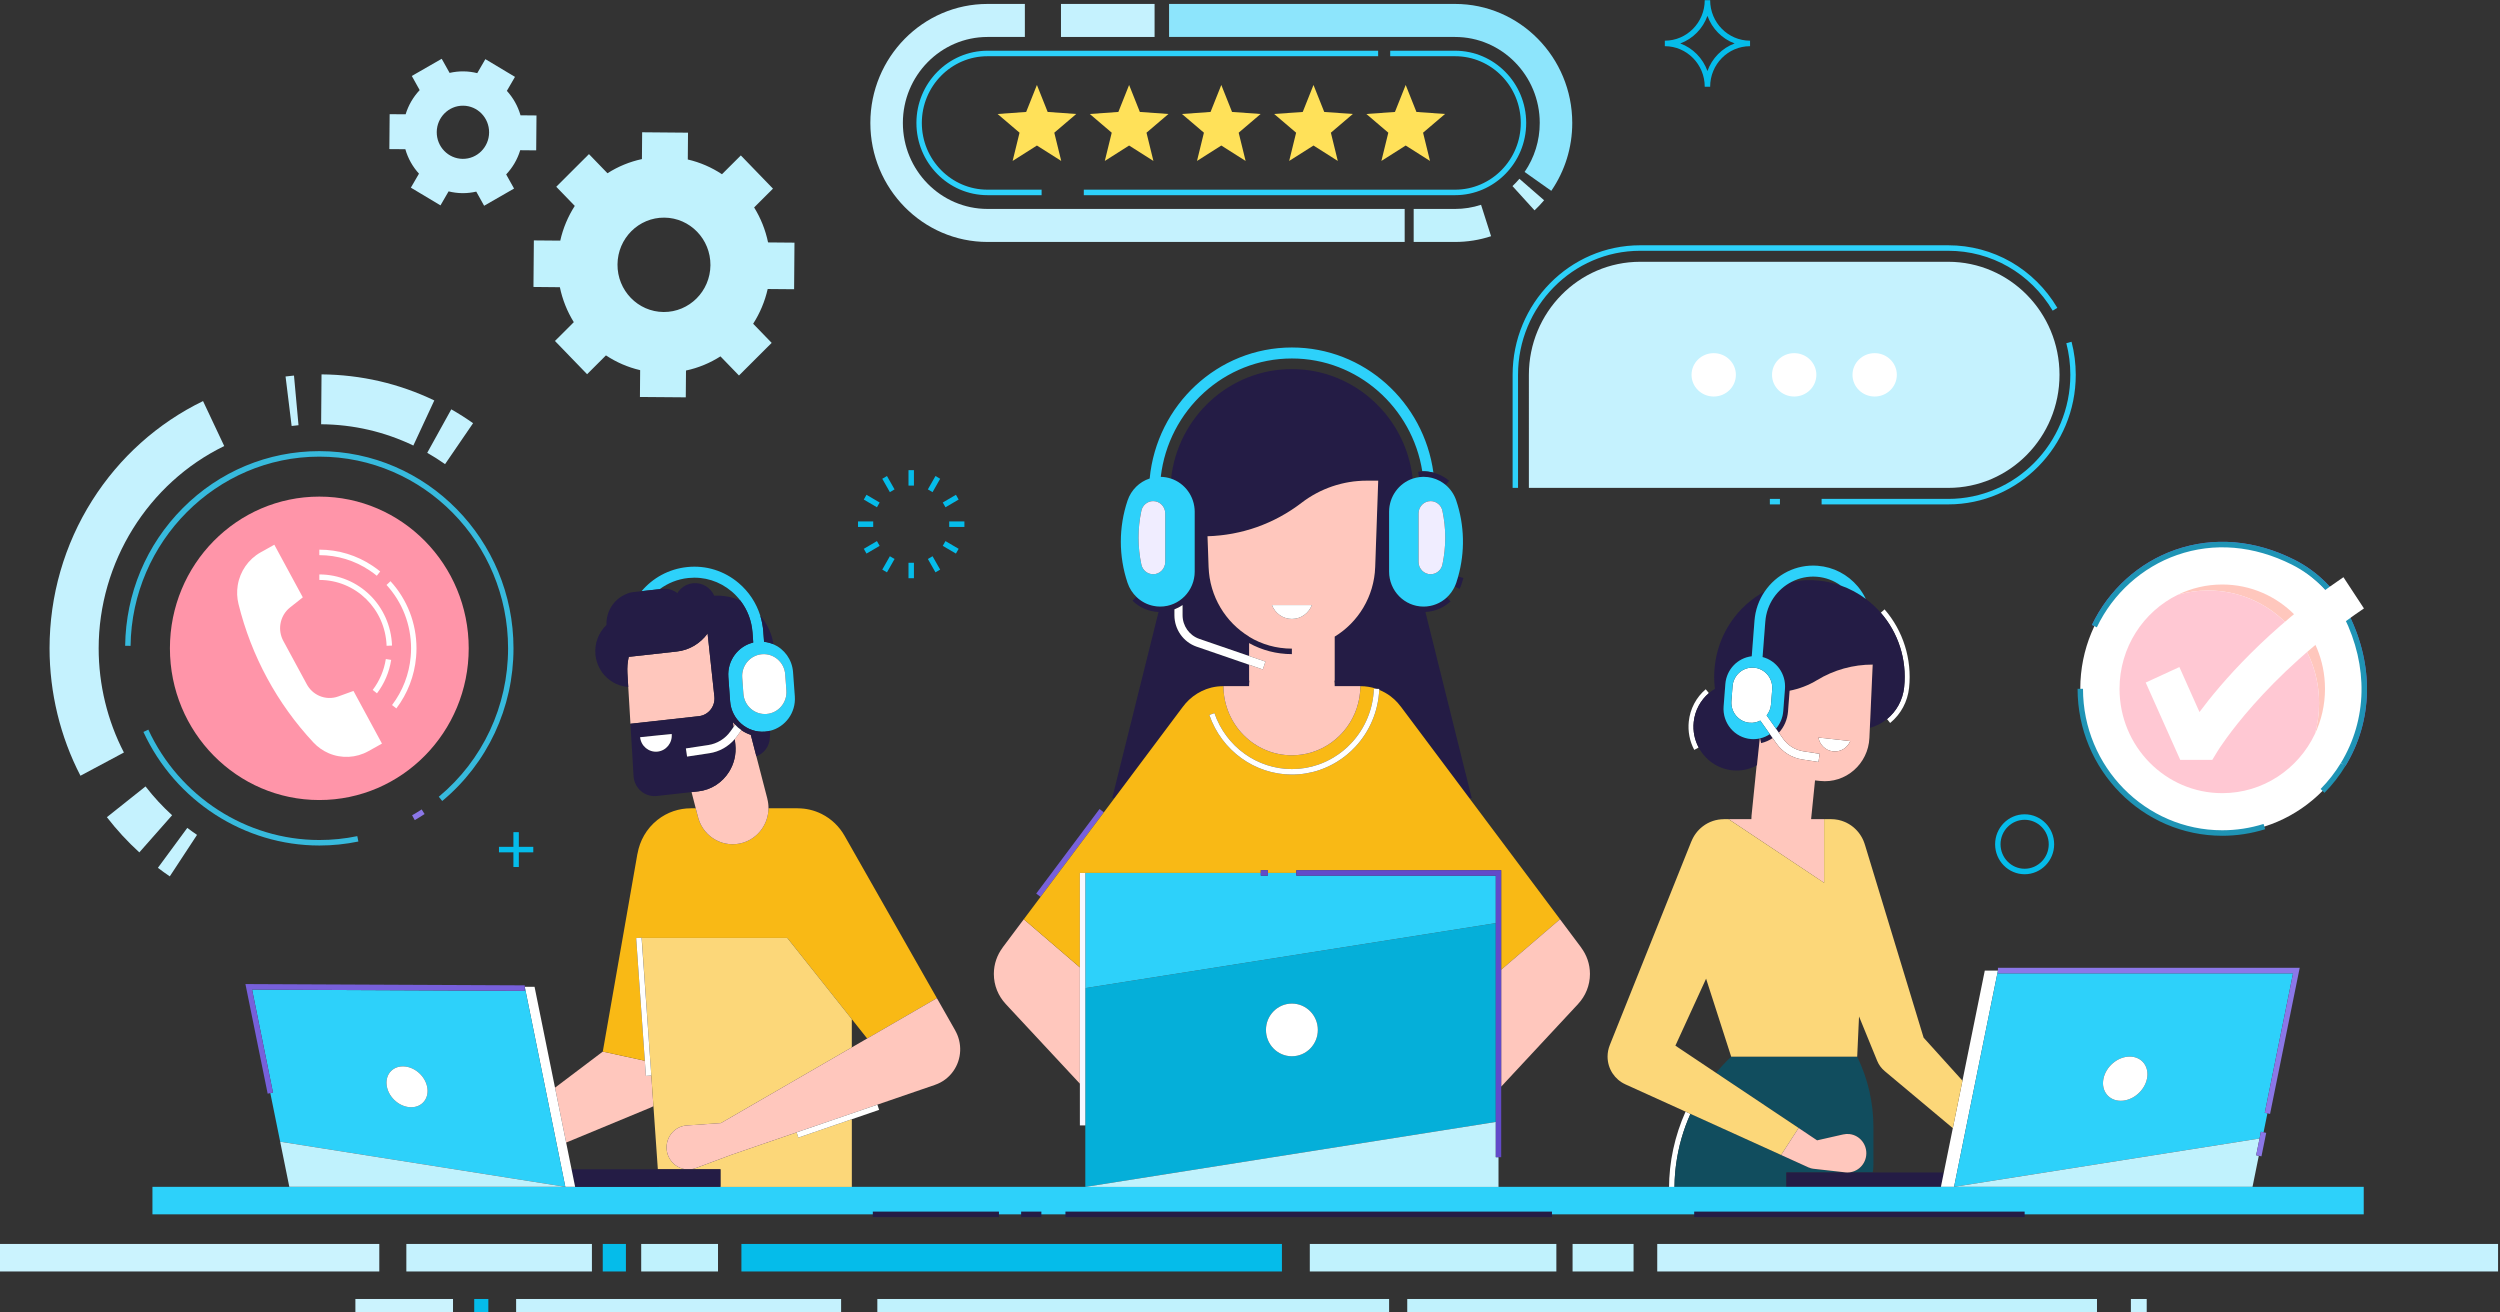<?xml version="1.0" encoding="UTF-8" standalone="no"?>
<!-- Created with Inkscape (http://www.inkscape.org/) -->

<svg
   version="1.1"
   id="svg2"
   xml:space="preserve"
   width="2000"
   height="1050"
   viewBox="0 0 2000 1050"
   sodipodi:docname="personal-team.svg"
   inkscape:version="1.1 (c68e22c387, 2021-05-23)"
   inkscape:export-filename="/home/christopher/Documents/Nightly Cinnamon Roll/Clients/Mitec/mitec-new-gatsby-site/Images/PNGs/personalized"
   inkscape:export-xdpi="78.260002"
   inkscape:export-ydpi="78.260002"
   xmlns:inkscape="http://www.inkscape.org/namespaces/inkscape"
   xmlns:sodipodi="http://sodipodi.sourceforge.net/DTD/sodipodi-0.dtd"
   xmlns="http://www.w3.org/2000/svg"
   xmlns:svg="http://www.w3.org/2000/svg"><rect x="0" y="0" width="2000" height="1050" fill="#333333" stroke="none"/><defs
     id="defs6" /><sodipodi:namedview
     id="namedview4"
     pagecolor="#ffffff"
     bordercolor="#666666"
     borderopacity="1.0"
     inkscape:pageshadow="2"
     inkscape:pageopacity="0.0"
     inkscape:pagecheckerboard="0"
     showgrid="false"
     inkscape:zoom="0.31123328"
     inkscape:cx="1045.8393"
     inkscape:cy="351.82613"
     inkscape:window-width="1920"
     inkscape:window-height="1054"
     inkscape:window-x="0"
     inkscape:window-y="0"
     inkscape:window-maximized="1"
     inkscape:current-layer="g10"
     fit-margin-top="0"
     fit-margin-left="0"
     fit-margin-right="0"
     fit-margin-bottom="0" /><g
     id="g8"
     inkscape:groupmode="layer"
     inkscape:label="ink_ext_XXXXXX"
     transform="matrix(1.333,0,0,-1.333,-300.379,1936.933)"><g
       id="g10"
       transform="scale(0.1)"><g
         id="g1254"
         transform="matrix(0.58,0,0,0.589,945.606,5973.208)"><path
           d="m 6546.44,6172.5 -27.59,48.8 c 33.48,18.9 66.82,39.1 99.09,60 l 30.45,-47.1 c -33.2,-21.5 -67.5,-42.2 -101.95,-61.7"
           style="fill:#8b77e8;fill-opacity:1;fill-rule:nonzero;stroke:none"
           id="path14" /><path
           d="m 6830.7,6367.1 -35.51,43.4 c 455.65,372.9 716.98,924.11 716.98,1512.27 0,1076.99 -876.2,1953.13 -1953.19,1953.13 -1063.49,0 -1939.61,-864.86 -1953.02,-1927.98 l -56.08,0.71 c 6.71,531.26 218.67,1029.65 596.85,1403.37 378.51,374 880.06,580 1412.25,580 1107.91,0 2009.26,-901.32 2009.26,-2009.23 0,-605.04 -268.82,-1172.07 -737.54,-1555.67"
           style="fill:#37badd;fill-opacity:1;fill-rule:nonzero;stroke:none"
           id="path16" /><path
           d="m 5558.98,5913.5 c -776.02,0 -1490.45,454.2 -1820.11,1157.09 l 50.77,23.82 C 4110.11,6411.1 4804.61,5969.6 5558.98,5969.6 c 132.29,0 264.5,13.3 392.96,39.5 l 11.22,-54.9 c -132.15,-27 -268.13,-40.7 -404.18,-40.7"
           style="fill:#37badd;fill-opacity:1;fill-rule:nonzero;stroke:none"
           id="path18" /><path
           d="m 6860,9799.4 c -59.33,41.2 -121.38,80 -184.45,115.5 l 248.91,443 c 77.09,-43.3 152.95,-90.8 225.49,-141.2 L 6860,9799.4"
           style="fill:#c5f2fe;fill-opacity:1;fill-rule:nonzero;stroke:none"
           id="path20" /><path
           d="m 6531.87,9989 c -299.41,141.3 -620.42,214.3 -954.14,216.9 l 4.09,508.2 c 407.83,-3.3 800.42,-92.6 1166.86,-265.5 L 6531.87,9989"
           style="fill:#c5f2fe;fill-opacity:1;fill-rule:nonzero;stroke:none"
           id="path22" /><path
           d="m 5272.48,10188.3 -62.84,504.2 c 28.91,3.6 57.99,6.8 87.18,9.5 l 46.87,-506 c -23.83,-2.2 -47.57,-4.8 -71.21,-7.7"
           style="fill:#c5f2fe;fill-opacity:1;fill-rule:nonzero;stroke:none"
           id="path24" /><path
           d="m 3087.31,6624.5 c -209.15,397.46 -319.71,846.37 -319.71,1298.27 0,536.87 152.85,1058.32 442.02,1508.03 281.41,437.6 677.74,787.3 1146.12,1011.3 l 219.29,-458.3 C 3785.74,9606.2 3275.74,8797.21 3275.74,7922.77 c 0,-369.75 90.34,-736.86 261.25,-1061.57 l -449.68,-236.7"
           style="fill:#c5f2fe;fill-opacity:1;fill-rule:nonzero;stroke:none"
           id="path26" /><path
           d="m 3696.51,5843.5 c -121.86,109.3 -234.82,230 -335.7,358.7 l 399.91,313.4 c 82.65,-105.4 175.16,-204.2 274.99,-293.7 l -339.2,-378.4"
           style="fill:#c5f2fe;fill-opacity:1;fill-rule:nonzero;stroke:none"
           id="path28" /><path
           d="m 4011.7,5599.2 c -41.28,27.5 -82.69,56.7 -123.08,86.9 l 304.22,407 c 33.11,-24.7 67,-48.7 100.72,-71.2 L 4011.7,5599.2"
           style="fill:#c5f2fe;fill-opacity:1;fill-rule:nonzero;stroke:none"
           id="path30" /><path
           d="m 7104.85,7922.77 c 0,-853.76 -692.11,-1545.87 -1545.87,-1545.87 -853.76,0 -1545.87,692.11 -1545.87,1545.87 0,853.76 692.11,1545.83 1545.87,1545.83 853.76,0 1545.87,-692.07 1545.87,-1545.83"
           style="fill:#ff95a9;fill-opacity:1;fill-rule:nonzero;stroke:none"
           id="path32" /><path
           d="m 6153.63,8662.19 c -23.86,19.2 -48.86,37.41 -74.3,54.11 -154.85,101.96 -334.73,155.84 -520.23,155.84 v 56.07 c 196.49,0 387.04,-57.07 551.04,-165.04 26.92,-17.69 53.38,-36.97 78.64,-57.28 l -35.15,-43.7"
           style="fill:#ffffff;fill-opacity:1;fill-rule:nonzero;stroke:none"
           id="path34" /><path
           d="m 6355.96,7310.33 -44.46,34.17 c 110.24,143.36 176.94,313.75 192.89,492.73 2.61,27.11 3.93,55.79 3.93,85.43 0,240.22 -90.21,469.56 -254.01,645.76 l 41.08,38.17 c 173.47,-186.61 269,-429.5 269,-683.93 0,-31.43 -1.4,-61.92 -4.17,-90.61 -16.88,-189.42 -87.52,-369.9 -204.26,-521.72"
           style="fill:#ffffff;fill-opacity:1;fill-rule:nonzero;stroke:none"
           id="path36" /><path
           d="m 6255.2,7948.52 c -13.7,376.25 -319.46,670.97 -696.1,670.97 v 56.07 c 406.96,0 737.34,-318.46 752.13,-725.01 l -56.03,-2.03"
           style="fill:#ffffff;fill-opacity:1;fill-rule:nonzero;stroke:none"
           id="path38" /><path
           d="m 6155.56,7464.15 -44.37,34.28 c 70.97,91.83 117.99,200.82 135.98,315.16 l 55.4,-8.71 c -19.46,-123.63 -70.29,-241.46 -147.01,-340.73"
           style="fill:#ffffff;fill-opacity:1;fill-rule:nonzero;stroke:none"
           id="path40" /><path
           d="m 5498.28,6963.13 v 0 c 44.31,-46.67 97.71,-83.73 156.91,-108.93 l 0.06,-0.1 c 132.99,-56.6 284.63,-49 411.31,20.6 l 140.74,77.36 -294.9,536.46 -157.37,-56.17 c -64.2,-22.92 -134.73,-20.54 -197.25,6.66 v 0 c -54.44,23.69 -99.49,64.76 -128.09,116.79 l -243.37,442.71 c -28.59,52.01 -39.13,112.03 -29.97,170.67 l 0.01,0.06 c 10.52,67.38 46.31,128.23 100.09,170.17 l 131.72,102.74 -294.86,536.39 -140.79,-77.39 c -126.65,-69.62 -214.31,-193.57 -237.76,-336.18 v 0 c -10.44,-63.53 -7.75,-128.51 7.92,-190.95 l 0.01,-0.03 c 132.77,-529.21 399.93,-1015.18 775.59,-1410.86"
           style="fill:#ffffff;fill-opacity:1;fill-rule:nonzero;stroke:none"
           id="path42" /><path
           d="m 19780.4,7172.22 c 12.9,119.41 71.9,222.48 157.1,294.05 l -33,39.38 c -99.1,-83.17 -161.2,-199.62 -175.1,-327.92 -10.8,-100.98 8.7,-201.26 56.6,-290.03 l 45.6,24.6 c -41.6,76.81 -61.2,166.5 -51.2,259.92"
           style="fill:#ffffff;fill-opacity:1;fill-rule:nonzero;stroke:none"
           id="path44" /><path
           d="m 20464,7004.42 c -28.8,-6.25 -58.9,-8.58 -89.8,-6.16 -170.4,13.36 -297.6,162.29 -284.3,332.65 l 17.9,227.66 c 11.8,150.13 128.9,266.66 273.1,283.08 l 28.5,363.2 c 8.7,110.76 46.8,212.24 105.9,297.63 -278.6,-148.32 -481.2,-427.53 -517.5,-765.06 -8.3,-77.34 -7.2,-153.48 2,-227.48 -22,-12.83 -42.9,-27.33 -62.3,-43.67 -85.2,-71.57 -144.2,-174.64 -157.1,-294.05 -10,-93.42 9.6,-183.11 51.2,-259.92 67.6,-125 193.3,-215.8 345.2,-232.1 91.2,-9.8 178.9,8.6 254.5,48.2 1.1,0.5 2.2,1 3.2,1.6 l 29.5,274.42"
           style="fill:#241c45;fill-opacity:1;fill-rule:nonzero;stroke:none"
           id="path46" /><path
           d="m 21957.9,7526.48 v 0 c -14.3,-132.67 -81,-246.99 -177.3,-324.58 l 32.2,-39.92 c 111.2,89.56 180.8,217.06 196.1,359 31.2,290.05 -61.4,581.2 -253.9,798.8 l -39,-34.54 c 177.2,-200.37 272.8,-471.74 241.9,-758.76"
           style="fill:#ffffff;fill-opacity:1;fill-rule:nonzero;stroke:none"
           id="path48" /><path
           d="m 21083.3,8611.99 c -99,10.65 -196.1,6.12 -289.1,-11.46 -150.2,-75.51 -258.9,-224.92 -273,-404.44 l -28.4,-362.24 c 143.2,-36.45 243.8,-171.34 231.9,-323.67 l -17.9,-227.66 c -5.4,-68.67 -33,-130.09 -75,-178.37 l 29.8,-41.59 c 53.6,57.76 88.1,132.91 94.6,216.08 l 7.9,101.18 8.7,110.81 c 99.4,19.12 195.4,54.91 283.3,107.6 174.7,104.7 374,159 576.2,158.56 l -29.3,-644.86 c 65.4,17.62 125.8,48.26 177.6,89.97 96.3,77.59 163,191.91 177.3,324.58 v 0 c 30.9,287.02 -64.7,558.39 -241.9,758.76 -46.2,52.21 -98.1,99.41 -154.6,140.99 -78.2,57.58 -165.5,103.96 -259.8,136.67 -69.3,24.02 -142.3,40.91 -218.3,49.09"
           style="fill:#241c45;fill-opacity:1;fill-rule:nonzero;stroke:none"
           id="path50" /><path
           d="m 21400.1,6977.99 -329.4,35.84 c 13.3,-73.46 73.4,-132.53 151.3,-141.03 78.1,-8.5 149.6,36.3 178.1,105.19"
           style="fill:#ffffff;fill-opacity:1;fill-rule:nonzero;stroke:none"
           id="path52" /><path
           d="m 20466.9,7004.93 11,-48.25 c 43.7,9.96 83.8,27.69 119.4,51.27 l -29.1,40.51 c -30.6,-20.16 -64.7,-35.23 -101.3,-43.53"
           style="fill:#241c45;fill-opacity:1;fill-rule:nonzero;stroke:none"
           id="path54" /><path
           d="m 20534.8,7239.47 c 25.6,31.31 42.3,70.39 45.7,113.75 l 11.9,151.29 c 8.8,113.2 -75.7,212.17 -188.9,221.05 -113.2,8.88 -212.2,-75.69 -221.1,-188.89 l -11.9,-151.29 c -8.8,-113.21 75.7,-212.18 188.9,-221.06 39.5,-3.1 77.1,5.36 109.9,22.23 l 98.9,-138.09 29.1,-40.51 39.4,-55.13 c 62.3,-86.92 158.7,-146.02 264.4,-162.22 l 170,-25.9 12.7,83.1 -170,26 c -83.4,12.7 -159.5,59.38 -208.7,128.01 l -43.5,60.75 -29.8,41.59 -97,135.32"
           style="fill:#ffffff;fill-opacity:1;fill-rule:nonzero;stroke:none"
           id="path56" /><path
           d="m 20380.9,7841.65 c -144.2,-16.42 -261.3,-132.95 -273.1,-283.08 l -17.9,-227.66 c -13.3,-170.36 113.9,-319.29 284.3,-332.65 30.9,-2.42 61,-0.09 89.8,6.16 1,0.21 2,0.29 2.9,0.51 36.6,8.3 70.7,23.37 101.3,43.53 l -98.9,138.09 c -32.8,-16.87 -70.4,-25.33 -109.9,-22.23 -113.2,8.88 -197.7,107.85 -188.9,221.06 l 11.9,151.29 c 8.9,113.2 107.9,197.77 221.1,188.89 113.2,-8.88 197.7,-107.85 188.9,-221.05 l -11.9,-151.29 c -3.4,-43.36 -20.1,-82.44 -45.7,-113.75 l 97,-135.32 c 42,48.28 69.6,109.7 75,178.37 l 17.9,227.66 c 11.9,152.33 -88.7,287.22 -231.9,323.67 l 28.4,362.24 c 14.1,179.52 122.8,328.93 273,404.44 78.2,39.27 167.3,58.91 260.7,51.62 90.2,-7.08 174.6,-38.36 246.7,-89.25 94.3,-32.71 181.6,-79.09 259.8,-136.67 -22.1,44.77 -49.4,87.39 -82.7,126.37 -105.6,123.58 -253,198.64 -415,211.35 -223.8,17.63 -429.1,-88.92 -548.4,-261.47 -59.1,-85.39 -97.2,-186.87 -105.9,-297.63 l -28.5,-363.2"
           style="fill:#2dd1fa;fill-opacity:1;fill-rule:nonzero;stroke:none"
           id="path58" /><path
           d="m 20168.2,3761.9 v 0 0 0 0 h 727.2 576.6 v 0 h -1303.8"
           style="fill:#f04f4f;fill-opacity:1;fill-rule:nonzero;stroke:none"
           id="path60" /><path
           d="m 21526.6,5983.8 c -2.1,4.1 -4.2,8.2 -6.4,12.2 1.6,-2.9 2.9,-5.9 4.5,-8.8 0.6,-1.2 1.3,-2.3 1.9,-3.4"
           style="fill:#ffc7bd;fill-opacity:1;fill-rule:nonzero;stroke:none"
           id="path62" /><path
           d="m 21541.4,5951 c -1.9,4.8 -3.7,9.5 -5.8,14.1 1.4,-3.2 2.6,-6.5 3.9,-9.7 0.6,-1.5 1.3,-2.9 1.9,-4.4"
           style="fill:#ffc7bd;fill-opacity:1;fill-rule:nonzero;stroke:none"
           id="path64" /><path
           d="m 21409.9,6117.2 c -3.2,2.2 -6.5,4.3 -9.8,6.4 1.7,-1 3.1,-2.2 4.7,-3.2 1.7,-1.1 3.4,-2.1 5.1,-3.2"
           style="fill:#ffc7bd;fill-opacity:1;fill-rule:nonzero;stroke:none"
           id="path66" /><path
           d="m 21488,6043.8 c -2.3,2.9 -4.6,5.8 -6.9,8.6 1.9,-2.3 3.6,-4.7 5.5,-7 0.4,-0.6 0.9,-1 1.4,-1.6"
           style="fill:#ffc7bd;fill-opacity:1;fill-rule:nonzero;stroke:none"
           id="path68" /><path
           d="m 21379.3,6136.2 c -3.8,2.2 -7.7,4.1 -11.7,6.1 1.3,-0.7 2.5,-1.4 3.7,-2.1 2.7,-1.4 5.5,-2.5 8,-4"
           style="fill:#ffc7bd;fill-opacity:1;fill-rule:nonzero;stroke:none"
           id="path70" /><path
           d="m 21464.4,6070.7 c -2.4,2.5 -4.8,5 -7.2,7.4 1.9,-1.9 3.7,-3.9 5.6,-5.9 0.5,-0.5 1.1,-0.9 1.6,-1.5"
           style="fill:#ffc7bd;fill-opacity:1;fill-rule:nonzero;stroke:none"
           id="path72" /><path
           d="m 21508.8,6014.7 c -2.3,3.5 -4.5,7 -6.8,10.3 1.8,-2.6 3.4,-5.3 5.1,-8 0.5,-0.7 1.1,-1.5 1.7,-2.3"
           style="fill:#ffc7bd;fill-opacity:1;fill-rule:nonzero;stroke:none"
           id="path74" /><path
           d="m 21240.4,6180.1 c -2.6,0.3 -5.2,0.3 -7.8,0.5 0.4,0 0.8,-0.1 1.1,-0.1 2.2,-0.2 4.5,-0.1 6.7,-0.4"
           style="fill:#ffc7bd;fill-opacity:1;fill-rule:nonzero;stroke:none"
           id="path76" /><path
           d="m 21277.3,6174.4 c -3.3,0.6 -6.6,1 -9.9,1.6 0.7,-0.1 1.3,-0.3 2,-0.4 2.6,-0.5 5.3,-0.7 7.9,-1.2"
           style="fill:#ffc7bd;fill-opacity:1;fill-rule:nonzero;stroke:none"
           id="path78" /><path
           d="m 21438.3,6095.3 c -2.7,2.2 -5.4,4.5 -8.1,6.7 1.8,-1.5 3.5,-3.1 5.3,-4.6 0.9,-0.7 1.9,-1.4 2.8,-2.1"
           style="fill:#ffc7bd;fill-opacity:1;fill-rule:nonzero;stroke:none"
           id="path80" /><path
           d="m 21312.8,6165 c -3.8,1.2 -7.8,2.1 -11.7,3.2 0.9,-0.2 1.7,-0.5 2.6,-0.8 3,-0.8 6.1,-1.4 9.1,-2.4"
           style="fill:#ffc7bd;fill-opacity:1;fill-rule:nonzero;stroke:none"
           id="path82" /><path
           d="m 21210.1,6181.7 c -2.6,0.1 -5.1,0.4 -7.6,0.4 -0.1,0 -0.1,0 -0.1,0 2.4,0 4.8,-0.3 7.2,-0.4 0.2,0 0.3,0 0.5,0"
           style="fill:#ffc7bd;fill-opacity:1;fill-rule:nonzero;stroke:none"
           id="path84" /><path
           d="m 21346.9,6152.2 c -4.1,1.8 -8.4,3.3 -12.6,4.9 1.1,-0.4 2,-0.8 3.1,-1.2 3.1,-1.3 6.4,-2.3 9.5,-3.7"
           style="fill:#ffc7bd;fill-opacity:1;fill-rule:nonzero;stroke:none"
           id="path86" /><path
           d="m 21565.5,5845.8 c -0.4,5.1 -0.8,10.3 -1.4,15.4 0.6,-5.1 1,-10.3 1.4,-15.4"
           style="fill:#ffc7bd;fill-opacity:1;fill-rule:nonzero;stroke:none"
           id="path88" /><path
           d="m 21551.5,5921.1 c 0.5,-1.5 1,-2.9 1.4,-4.4 -0.6,2.5 -1.1,5 -1.8,7.4 -0.9,2.8 -1.9,5.5 -2.9,8.3 1.3,-3.7 2.2,-7.5 3.3,-11.3"
           style="fill:#ffc7bd;fill-opacity:1;fill-rule:nonzero;stroke:none"
           id="path90" /><path
           d="m 21566.6,5810.1 c 0,2.5 0.3,5 0.3,7.5 0,2.1 -0.2,4.1 -0.3,6.2 0.1,-4.5 0,-9.1 0,-13.7"
           style="fill:#ffc7bd;fill-opacity:1;fill-rule:nonzero;stroke:none"
           id="path92" /><path
           d="m 21557.8,5897.7 c 1.1,-4.8 1.9,-9.7 2.8,-14.5 0.1,-0.8 0.4,-1.5 0.5,-2.2 -1,5.6 -2,11.2 -3.3,16.7"
           style="fill:#ffc7bd;fill-opacity:1;fill-rule:nonzero;stroke:none"
           id="path94" /><path
           d="m 19589.2,2588.6 c 1.4,14.7 3,29.4 4.7,44 1.3,11.1 2.8,22.1 4.3,33.2 24.2,178.3 74.4,351.2 148.5,513.4 l -50.6,22.6 C 19584.6,2957.2 19525,2690 19525,2420.4 h 56.1 c 0,28.6 0.8,57.1 2.2,85.5 0.5,11.2 1.4,22.3 2.1,33.5 1.1,16.4 2.3,32.8 3.8,49.2"
           style="fill:#ffffff;fill-opacity:1;fill-rule:nonzero;stroke:none"
           id="path96" /><path
           d="m 20738.8,2582 h 893.5 c 5.1,25.3 7.8,51.4 7.8,78.3 v 383.9 c 0,249 -57.5,494.6 -168.1,717.7 v 0 h -576.6 -727.2 v 0 0 c -56,-51.8 -108,-107 -156.6,-164.6 l 854.1,-562 191.5,-125.9 270.4,60.4 v -0.2 c 20.7,4.6 42.3,6.2 64.5,3.7 107.7,-11.9 185.4,-109 173.4,-216.7 -11.9,-107.7 -108.9,-185.4 -216.7,-173.4 l -334.4,37.1 c -14.8,1.6 -28.4,6.1 -41.3,11.8 l -0.3,-0.6 -288,128.7 -938.1,419 c -74.1,-162.2 -124.3,-335.1 -148.5,-513.4 -1.5,-11.1 -3,-22.1 -4.3,-33.2 -1.7,-14.6 -3.3,-29.3 -4.7,-44 -1.5,-16.4 -2.7,-32.8 -3.8,-49.2 -0.7,-11.2 -1.6,-22.3 -2.1,-33.5 -1.3,-28.4 -2.2,-56.9 -2.2,-85.5 v -152.7 c 0,0 317.4,0 534.2,0 h 1132.3 c 133.3,0 250.9,66.6 321.8,168.2 h -830.6 V 2582"
           style="fill:#114d5e;fill-opacity:1;fill-rule:nonzero;stroke:none"
           id="path98" /><path
           d="m 21632.3,2582 h -893.5 v -146.1 h 1599.6 l 30.1,146.1 h -736.2"
           style="fill:#241c45;fill-opacity:1;fill-rule:nonzero;stroke:none"
           id="path100" /><path
           d="m 22928.4,4639.2 h -136.1 l -231.1,-1121.7 -99.7,-483.9 -93,-451.6 -30.1,-146.1 v -0.2 h 136.1 l 453.9,2203.5"
           style="fill:#ffffff;fill-opacity:1;fill-rule:nonzero;stroke:none"
           id="path102" /><path
           d="m 24470.6,3537.6 c -25.6,-124.3 -147.2,-225.1 -271.6,-225.1 -124.3,0 -204.4,100.8 -178.8,225.1 25.7,124.4 147.2,225.2 271.6,225.2 124.4,0 204.4,-100.8 178.8,-225.2 z m 1218.6,-347.6 292.9,1421.2 h -3053.7 v 28 l -453.9,-2203.5 3160.9,492.7 14,68.5 27.5,-5.7 39.8,193.2 -27.5,5.6"
           style="fill:#2dd1fa;fill-opacity:1;fill-rule:nonzero;stroke:none"
           id="path104" /><path
           d="M 25635.4,2928.4 22474.5,2435.7 H 25453 v 0 h 109.6 l 65,316.3 -27.4,5.7 35.2,170.7"
           style="fill:#c0f2fd;fill-opacity:1;fill-rule:nonzero;stroke:none"
           id="path106" /><path
           d="m 24291.8,3762.8 c -124.4,0 -245.9,-100.8 -271.6,-225.2 -25.6,-124.3 54.5,-225.1 178.8,-225.1 124.4,0 246,100.8 271.6,225.1 25.6,124.4 -54.4,225.2 -178.8,225.2"
           style="fill:#ffffff;fill-opacity:1;fill-rule:nonzero;stroke:none"
           id="path108" /><path
           d="m 25982.1,4611.2 -292.9,-1421.2 27.5,-5.6 27.4,-5.7 306.8,1488.5 h -3122.5 v -28 -28 h 3053.7"
           style="fill:#8b77e8;fill-opacity:1;fill-rule:nonzero;stroke:none"
           id="path110" /><path
           d="m 25635.4,2928.4 -35.2,-170.7 27.4,-5.7 27.5,-5.6 49.3,239.2 -27.5,5.6 -27.5,5.7 -14,-68.5"
           style="fill:#8b77e8;fill-opacity:1;fill-rule:nonzero;stroke:none"
           id="path112" /><path
           d="m 21070.7,7013.83 329.4,-35.84 c -28.5,-68.89 -100,-113.69 -178.1,-105.19 -77.9,8.5 -138,67.57 -151.3,141.03 z m 58.9,-1480.33 v 648.6 h -134.5 l 40.7,394.8 51.3,-5.5 c 265,-28.5 499.2,172.4 511.3,438.68 l 4.6,101.85 29.3,644.86 c -202.2,0.44 -401.5,-53.86 -576.2,-158.56 -87.9,-52.69 -183.9,-88.48 -283.3,-107.6 l -8.7,-110.81 -7.9,-101.18 c -6.5,-83.17 -41,-158.32 -94.6,-216.08 l 43.5,-60.75 c 49.2,-68.63 125.3,-115.31 208.7,-128.01 l 170,-26 -12.7,-83.1 -170,25.9 c -105.7,16.2 -202.1,75.3 -264.4,162.22 l -39.4,55.13 c -35.6,-23.58 -75.7,-41.31 -119.4,-51.27 l -11,48.25 c -0.9,-0.22 -1.9,-0.3 -2.9,-0.51 L 20434.5,6730 c -1,-0.6 -2.1,-1.1 -3.2,-1.6 l -53.2,-516.6 h 0.4 c -1,-10 -1.6,-19.8 -1.6,-29.7 h -236.2 l 988.9,-648.6"
           style="fill:#ffc7bd;fill-opacity:1;fill-rule:nonzero;stroke:none"
           id="path114" /><path
           d="m 21566.6,5810.1 c 0,4.6 0.1,9.2 0,13.7 0.1,-2.1 0.3,-4.1 0.3,-6.2 0,-2.5 -0.3,-5 -0.3,-7.5 z m -2.5,51.1 c 0.6,-5.1 1,-10.3 1.4,-15.4 -0.4,5.1 -0.8,10.3 -1.4,15.4 z m -6.3,36.5 c 1.3,-5.5 2.3,-11.1 3.3,-16.7 -0.1,0.7 -0.4,1.4 -0.5,2.2 -0.9,4.8 -1.7,9.7 -2.8,14.5 z m -873,-3137.5 180.9,275.1 -854.1,562 -420.8,276.9 317.7,682.5 259.7,-794.8 v 0 H 21472 v 0 l 19,410 187.9,-452.7 v 0 c 16.7,-40.2 43.1,-75.6 76.5,-103.1 l -0.1,-0.1 706.2,-582.4 99.7,483.9 -402,438.1 -608.1,1968.5 c 0.7,-2.4 1.2,-4.9 1.8,-7.4 -0.4,1.5 -0.9,2.9 -1.4,4.4 -1.1,3.8 -2,7.6 -3.3,11.3 -1.2,3.7 -2.6,7.4 -4,11.1 -0.9,2.5 -1.8,5 -2.8,7.5 -0.6,1.5 -1.3,2.9 -1.9,4.4 -1.3,3.2 -2.5,6.5 -3.9,9.7 -1.8,4 -3.7,7.9 -5.6,11.8 -1.1,2.3 -2.2,4.6 -3.4,6.9 -0.6,1.1 -1.3,2.2 -1.9,3.4 -1.6,2.9 -2.9,5.9 -4.5,8.8 -2.5,4.4 -5.2,8.7 -7.9,13 -1.2,1.9 -2.3,3.8 -3.5,5.7 -0.6,0.8 -1.2,1.6 -1.7,2.3 -1.7,2.7 -3.3,5.4 -5.1,8 -3.3,4.9 -6.9,9.5 -10.5,14.2 -1.2,1.5 -2.3,3.1 -3.5,4.6 -0.5,0.6 -1,1 -1.4,1.6 -1.9,2.3 -3.6,4.7 -5.5,7 -4.1,4.9 -8.5,9.6 -12.9,14.2 -1.3,1.4 -2.5,2.8 -3.8,4.1 -0.5,0.6 -1.1,1 -1.6,1.5 -1.9,2 -3.7,4 -5.6,5.9 -4.6,4.5 -9.4,8.7 -14.2,13 -1.6,1.3 -3.1,2.8 -4.7,4.2 -0.9,0.7 -1.9,1.4 -2.8,2.1 -1.8,1.5 -3.5,3.1 -5.3,4.6 -4.6,3.6 -9.4,7.1 -14.1,10.6 -2.1,1.5 -4.1,3.1 -6.2,4.6 -1.7,1.1 -3.4,2.1 -5.1,3.2 -1.6,1 -3,2.2 -4.7,3.2 -4.2,2.7 -8.5,5.3 -12.9,7.9 -2.7,1.5 -5.2,3.2 -7.9,4.7 -2.5,1.5 -5.3,2.6 -8,4 -1.2,0.7 -2.4,1.4 -3.7,2.1 -1.8,0.9 -3.5,2 -5.3,2.9 -2.2,1.1 -4.5,1.9 -6.7,2.9 -2.9,1.3 -5.7,2.9 -8.7,4.1 -3.1,1.4 -6.4,2.4 -9.5,3.7 -1.1,0.4 -2,0.8 -3.1,1.2 -4.4,1.8 -8.8,3.4 -13.2,4.9 -2.8,1 -5.5,2.1 -8.3,3 -3,1 -6.1,1.6 -9.1,2.4 -0.9,0.3 -1.7,0.6 -2.6,0.8 -5.4,1.6 -10.9,3 -16.3,4.3 -2.6,0.5 -5,1.3 -7.5,1.9 -2.6,0.5 -5.3,0.7 -7.9,1.2 -0.7,0.1 -1.3,0.3 -2,0.4 -6.7,1.2 -13.4,2.3 -20.1,3.1 -2.3,0.3 -4.6,0.8 -6.9,1 -2.2,0.3 -4.5,0.2 -6.7,0.4 -0.3,0 -0.7,0.1 -1.1,0.1 -7.5,0.6 -15,1 -22.5,1.1 -0.2,0 -0.3,0 -0.5,0 -2.4,0.1 -4.8,0.4 -7.2,0.4 -0.1,0 -0.1,0 -0.2,0 h -72.6 v -648.6 l -988.9,648.6 h -47.3 c -0.7,0 -1.4,-0.3 -2.1,-0.4 -75.5,-0.3 -151.5,-23.7 -216.6,-72.5 -54.9,-41.1 -94.4,-94.9 -118.5,-154.1 l -0.4,0.2 -844.3,-2076.1 0.2,-0.1 c -14.6,-35.9 -22.8,-75.1 -22.8,-116.3 0,-125.9 75.3,-234 183.3,-282.2 l -0.1,-0.1 624,-278.7 50.6,-22.6 938.1,-419"
           style="fill:#fcd779;fill-opacity:1;fill-rule:nonzero;stroke:none"
           id="path116" /><path
           d="m 20972.8,2631.5 0.3,0.6 c 12.9,-5.7 26.5,-10.2 41.3,-11.8 l 334.4,-37.1 c 107.8,-12 204.8,65.7 216.7,173.4 12,107.7 -65.7,204.8 -173.4,216.7 -22.2,2.5 -43.8,0.9 -64.5,-3.7 v 0.2 l -270.4,-60.4 -191.5,125.9 -180.9,-275.1 288,-128.7"
           style="fill:#ffc7bd;fill-opacity:1;fill-rule:nonzero;stroke:none"
           id="path118" /><path
           d="m 22747.9,2435.7 h -878.1 878.1"
           style="fill:#2dd1fa;fill-opacity:1;fill-rule:nonzero;stroke:none"
           id="path120" /><path
           d="M 19792.3,2435.7 H 3832.28 V 2155.4 H 26713.3 v 280.3 h -4512.6 -2408.4"
           style="fill:#2dd1fa;fill-opacity:1;fill-rule:nonzero;stroke:none"
           id="path122" /><path
           d="m 21869.8,2435.7 h -789.3 789.3"
           style="fill:#2dd1fa;fill-opacity:1;fill-rule:nonzero;stroke:none"
           id="path124" /><path
           d="m 18313.7,2155.4 h -5034.2 5034.2"
           style="fill:#f8f7ff;fill-opacity:1;fill-rule:nonzero;stroke:none"
           id="path126" /><path
           d="m 18313.7,2127.3 h -5034.2 v 56.1 h 5034.2 v -56.1"
           style="fill:#241c45;fill-opacity:1;fill-rule:nonzero;stroke:none"
           id="path128" /><path
           d="m 12591.4,2155.4 h -1305.1 1305.1"
           style="fill:#f8f7ff;fill-opacity:1;fill-rule:nonzero;stroke:none"
           id="path130" /><path
           d="m 12591.4,2127.3 h -1305.1 v 56.1 h 1305.1 v -56.1"
           style="fill:#241c45;fill-opacity:1;fill-rule:nonzero;stroke:none"
           id="path132" /><path
           d="m 13030.4,2155.4 h -209.4 209.4"
           style="fill:#f8f7ff;fill-opacity:1;fill-rule:nonzero;stroke:none"
           id="path134" /><path
           d="M 13030.4,2127.3 H 12821 v 56.1 h 209.4 v -56.1"
           style="fill:#241c45;fill-opacity:1;fill-rule:nonzero;stroke:none"
           id="path136" /><path
           d="m 23204.6,2155.4 h -3419.3 3419.3"
           style="fill:#f8f7ff;fill-opacity:1;fill-rule:nonzero;stroke:none"
           id="path138" /><path
           d="m 23204.6,2127.3 h -3419.3 v 56.1 h 3419.3 v -56.1"
           style="fill:#241c45;fill-opacity:1;fill-rule:nonzero;stroke:none"
           id="path140" /><path
           d="M 28103.3,1573.3 H 19403 v 280.4 h 8700.3 v -280.4"
           style="fill:#c5f2fe;fill-opacity:1;fill-rule:nonzero;stroke:none"
           id="path142" /><path
           d="m 19157.9,1573.3 h -631 v 280.4 h 631 v -280.4"
           style="fill:#c0f2fd;fill-opacity:1;fill-rule:nonzero;stroke:none"
           id="path144" /><path
           d="M 6942.32,1152.8 H 5932.25 V 1293 h 1010.07 v -140.2"
           style="fill:#cbf3fe;fill-opacity:1;fill-rule:nonzero;stroke:none"
           id="path146" /><path
           d="M 7308,1152.8 H 7161.79 V 1293 H 7308 v -140.2"
           style="fill:#05bcea;fill-opacity:1;fill-rule:nonzero;stroke:none"
           id="path148" /><path
           d="M 10958.1,1152.8 H 7595.37 V 1293 h 3362.73 v -140.2"
           style="fill:#c5f2fe;fill-opacity:1;fill-rule:nonzero;stroke:none"
           id="path150" /><path
           d="M 16628.5,1152.8 H 11333 V 1293 h 5295.5 v -140.2"
           style="fill:#c0f2fd;fill-opacity:1;fill-rule:nonzero;stroke:none"
           id="path152" /><path
           d="m 23953.2,1152.8 h -7137 V 1293 h 7137 v -140.2"
           style="fill:#c0f2fd;fill-opacity:1;fill-rule:nonzero;stroke:none"
           id="path154" /><path
           d="M 24467.7,1152.8 H 24304 V 1293 h 163.7 v -140.2"
           style="fill:#c5f2fe;fill-opacity:1;fill-rule:nonzero;stroke:none"
           id="path156" /><path
           d="m 18359.2,1573.3 h -2551.3 v 280.4 h 2551.3 v -280.4"
           style="fill:#c0f2fd;fill-opacity:1;fill-rule:nonzero;stroke:none"
           id="path158" /><path
           d="M 15519.4,1573.3 H 9926.54 v 280.4 h 5592.86 v -280.4"
           style="fill:#05bcea;fill-opacity:1;fill-rule:nonzero;stroke:none"
           id="path160" /><path
           d="m 9684.42,1573.3 h -794.77 v 280.4 h 794.77 v -280.4"
           style="fill:#c0f2fd;fill-opacity:1;fill-rule:nonzero;stroke:none"
           id="path162" /><path
           d="m 8731.44,1573.3 h -239.7 v 280.4 h 239.7 v -280.4"
           style="fill:#05bcea;fill-opacity:1;fill-rule:nonzero;stroke:none"
           id="path164" /><path
           d="M 8379.59,1573.3 H 6459.51 v 280.4 h 1920.08 v -280.4"
           style="fill:#c5f2fe;fill-opacity:1;fill-rule:nonzero;stroke:none"
           id="path166" /><path
           d="M 6179.65,1573.3 H 2252.84 v 280.4 h 3926.81 v -280.4"
           style="fill:#cbf3fe;fill-opacity:1;fill-rule:nonzero;stroke:none"
           id="path168" /><path
           d="m 8984.35,3708 h -0.08 l 6.12,-85.1 z"
           style="fill:#ffc7bd;fill-opacity:1;fill-rule:nonzero;stroke:none"
           id="path170" /><path
           d="m 8986.95,3243.2 -0.19,0.4 c 10.01,4.1 19.87,8.5 29.54,13.4 l -22.17,313 -55.89,-4 -11.07,154.3 -434.98,93.4 h 0.02 l -494.42,-367.8 115.19,-559.2 873.97,356.5"
           style="fill:#ffc7bd;fill-opacity:1;fill-rule:nonzero;stroke:none"
           id="path172" /><path
           d="m 8927.17,3720.3 -89.77,1249.8 55.94,4 90.93,-1266.1 h 0.08 l -89.54,1264.1 H 10401 l 667.9,-828 120.2,-149 38.7,-47.9 124.2,70.7 597.2,340.3 -98.7,170.7 -854.7,1480.6 v 0 c -0.2,0.4 -0.4,0.8 -0.6,1.1 v 0.1 l -1.5,2.5 -0.1,-0.1 v 0 c -53.4,92.5 -133.7,170.9 -236.6,221.8 -79.9,39.5 -164.7,57.6 -248.2,57.6 v 0 0.7 h -302 c -1.6,-157.2 -103.7,-302 -261.98,-350.5 -195.75,-60.1 -403.12,49.9 -463.16,245.7 -1.51,4.9 -2.44,9.8 -3.72,14.7 l -0.44,-0.1 -23.74,90.2 h -51.16 v -0.6 c -120.62,0 -242.15,-38.2 -344.64,-118.1 -113.61,-88.7 -183.16,-212.5 -206.51,-344 l -0.66,0.2 -358.58,-2017 h -0.02 l 434.98,-93.4"
           style="fill:#f9b915;fill-opacity:1;fill-rule:nonzero;stroke:none"
           id="path174" /><path
           d="M 10401,4972.1 H 8894.81 l 89.54,-1264.1 6.04,-85.1 3.79,-52.9 h -0.05 l 22.17,-313 45.52,-642.6 h 291.89 c -106.79,10.8 -193.49,97 -201.02,207.7 -8.41,123.6 84.97,230.6 208.56,239 l 352.92,24 283.48,161.6 1071.25,610 v 287.4 l -667.9,828"
           style="fill:#fcd779;fill-opacity:1;fill-rule:nonzero;stroke:none"
           id="path176" /><path
           d="m 10497.8,2990.6 359.7,121.6 -730.9,-247.1 -306.52,-103.9 -366.17,-134.5 -0.03,0.2 c -17.36,-6.4 -35.78,-10.6 -54.98,-12.5 h 310.81 v -178.5 h -635.25 l 0.07,-0.9 h 1994.57 l -0.1,689.6 -553.3,-187.2 -17.9,53.2"
           style="fill:#fcd779;fill-opacity:1;fill-rule:nonzero;stroke:none"
           id="path178" /><path
           d="m 10995.8,6009.5 v 0 c -0.2,0.4 -0.4,0.8 -0.6,1.2 v -0.1 c 0.2,-0.3 0.4,-0.7 0.6,-1.1"
           style="fill:#ffc359;fill-opacity:1;fill-rule:nonzero;stroke:none"
           id="path180" /><path
           d="m 10757,6234.9 c 102.9,-50.9 183.2,-129.3 236.6,-221.8 v 0 c -53.4,92.5 -133.7,170.9 -236.6,221.8 -79.9,39.5 -164.7,57.6 -248.2,57.6 v 0 c 83.5,0 168.3,-18.1 248.2,-57.6"
           style="fill:#ffc359;fill-opacity:1;fill-rule:nonzero;stroke:none"
           id="path182" /><path
           d="m 12139,4028.5 0.3,0.2 -190.1,329.5 -597.2,-340.3 -124.2,-70.7 -158.9,-90.5 -1071.25,-610 -283.48,-161.6 -352.92,-24 c -123.59,-8.4 -216.97,-115.4 -208.56,-239 7.53,-110.7 94.23,-196.9 201.02,-207.7 h 45.19 c 19.2,1.9 37.62,6.1 54.98,12.5 l 0.03,-0.2 366.17,134.5 306.52,103.9 730.9,247.1 476.1,161 597.2,202 -0.1,0.2 c 73.3,24.7 139.9,71.5 188.3,139.2 90.3,126 92.7,287.9 20,413.9"
           style="fill:#ffc7bd;fill-opacity:1;fill-rule:nonzero;stroke:none"
           id="path184" /><path
           d="m 10857.5,3112.2 -359.7,-121.6 17.9,-53.2 553.3,187.2 282.6,95.5 -18,53.1 -476.1,-161"
           style="fill:#ffffff;fill-opacity:1;fill-rule:nonzero;stroke:none"
           id="path186" /><path
           d="m 9477.5,6203 0.44,0.1 c 1.28,-4.9 2.21,-9.8 3.72,-14.7 60.04,-195.8 267.41,-305.8 463.16,-245.7 158.28,48.5 260.38,193.3 261.98,350.5 0.3,32.3 -4,65.2 -12.6,97.9 l 0.5,0.1 -113.7,431.9 -57.3,217.73 c -35.29,11.55 -68.02,27.96 -97.74,48.21 l -44.4,-61.47 c -7.42,-10.27 -15.44,-20.03 -23.72,-29.55 l 5.94,-54.29 c 11.16,-102.03 -14.24,-199.53 -65.39,-279.83 -68.25,-107.3 -182.61,-183.8 -318.8,-198.7 l -69.12,-7.6 43.29,-164.4 23.74,-90.2"
           style="fill:#ffc7bd;fill-opacity:1;fill-rule:nonzero;stroke:none"
           id="path188" /><path
           d="M 9709.71,2614.4 H 8169.06 l 36.78,-178.5 h 1503.87 v 178.5"
           style="fill:#241c45;fill-opacity:1;fill-rule:nonzero;stroke:none"
           id="path190" /><path
           d="m 8112.98,2886.7 -115.19,559.2 -211.69,1027.7 h -101.32 v -0.3 l 419.71,-2037.6 h 101.37 l -0.02,0.2 -36.78,178.5 -56.08,272.3"
           style="fill:#ffffff;fill-opacity:1;fill-rule:nonzero;stroke:none"
           id="path192" /><path
           d="m 6509.56,3246.6 c -115.01,0 -227.45,93.2 -251.15,208.2 -23.68,115 50.34,208.3 165.37,208.3 115.01,0 227.45,-93.3 251.13,-208.3 23.7,-115 -50.33,-208.2 -165.35,-208.2 z m 1175.22,1226.7 -0.2,-40.7 -2821.39,12.8 216.19,-1049.1 -27.46,-5.7 101.99,-494.9 2950.58,-460 -419.71,2037.6"
           style="fill:#2dd1fa;fill-opacity:1;fill-rule:nonzero;stroke:none"
           id="path194" /><path
           d="m 5153.91,2895.7 2.38,-11.6 92.23,-448.4 h 2855.97 l -2950.58,460"
           style="fill:#c0f2fd;fill-opacity:1;fill-rule:nonzero;stroke:none"
           id="path196" /><path
           d="m 6423.78,3663.1 c -115.03,0 -189.05,-93.3 -165.37,-208.3 23.7,-115 136.14,-208.2 251.15,-208.2 115.02,0 189.05,93.2 165.35,208.2 -23.68,115 -136.12,208.3 -251.13,208.3"
           style="fill:#ffffff;fill-opacity:1;fill-rule:nonzero;stroke:none"
           id="path198" /><path
           d="m 10379.7,7657.03 12.3,-164.18 c 9.2,-122.86 -83,-229.88 -205.8,-239.05 -122.9,-9.17 -229.89,82.98 -239.06,205.84 l -12.27,164.18 c -9.16,122.84 83.03,229.86 205.83,239.03 122.9,9.18 229.9,-82.98 239,-205.82 z M 9377.19,8639.3 v 0 c 163.72,16.82 323.36,-32.19 449.53,-137.84 33.38,-27.94 62.99,-59.05 89.12,-92.5 72.64,-93 116.56,-205.13 125.56,-325.82 l 7.6,-101.37 c -158.03,-37.18 -270.1,-184.31 -257.63,-351.26 l 18.44,-247.06 c 13.8,-184.87 174.85,-323.53 359.69,-309.74 18.9,1.42 37.2,4.73 55,9.1 156.5,38.27 267.1,184.65 254.7,350.62 l -18.4,247.05 c -9.6,128.99 -91,235.29 -202.1,283.2 -30.7,13.21 -63.6,21.85 -97.8,25.39 l -7.7,102.42 c -4.2,57.02 -15.2,112.38 -32.1,165.42 -40.6,127.94 -116.6,241.98 -222.37,330.53 -149.59,125.28 -338.89,183.27 -532.97,163.43 l 5.72,-55.79 -5.72,55.79 c -191.44,-19.61 -356.83,-111.26 -472.05,-245.68 l 187.29,20.48 c 83.91,61.28 184.6,102.2 296.19,113.63"
           style="fill:#2dd1fa;fill-opacity:1;fill-rule:nonzero;stroke:none"
           id="path200" /><path
           d="m 9838.96,7170.76 5.54,-50.83 17.36,24.02 c -8.05,8.59 -15.69,17.52 -22.9,26.81"
           style="fill:#ffc7bd;fill-opacity:1;fill-rule:nonzero;stroke:none"
           id="path202" /><path
           d="m 9486.77,7231.54 c 98.28,10.73 169.38,98.34 160.29,196.41 l -70.64,646.08 c -73.16,-99.37 -185.61,-169.37 -317.65,-183.8 l -498.09,-54.46 c -12,-53.56 -17.03,-109.54 -13.55,-166.95 l 8.47,-139.67 22.74,-375.07 708.43,77.46"
           style="fill:#ffc7bd;fill-opacity:1;fill-rule:nonzero;stroke:none"
           id="path204" /><path
           d="m 10153.2,8091.49 7.7,-102.42 c 34.2,-3.54 67.1,-12.18 97.8,-25.39 -17.8,111.47 -66.8,212.15 -137.6,293.23 16.9,-53.04 27.9,-108.4 32.1,-165.42"
           style="fill:#241c45;fill-opacity:1;fill-rule:nonzero;stroke:none"
           id="path206" /><path
           d="m 9058.25,6870.3 c -90.19,-9.1 -170.71,56.57 -179.86,146.77 l 326.62,33.09 c 9.14,-90.2 -56.57,-170.76 -146.76,-179.86 z m 740.14,-206.4 c 51.15,80.3 76.55,177.8 65.39,279.83 l -5.94,54.29 c -66.82,-76.93 -160.1,-128.82 -261.37,-143.92 l -232.16,-34.5 -12.39,83.2 232.16,34.53 c 91.54,13.62 175.12,64.48 229.31,139.5 l 31.11,43.1 -5.54,50.83 c 7.21,-9.29 14.85,-18.22 22.9,-26.81 19.21,-20.52 40.66,-38.94 64.1,-54.91 29.72,-20.25 62.45,-36.66 97.74,-48.21 l 57.3,-217.73 c 78.6,26.9 134.8,99.13 139.4,184.33 l 4.1,75.38 c -17.8,-4.37 -36.1,-7.68 -55,-9.1 -184.84,-13.79 -345.89,124.87 -359.69,309.74 l -18.44,247.06 c -12.47,166.95 99.6,314.08 257.63,351.26 l -7.6,101.37 c -9,120.69 -52.92,232.82 -125.56,325.82 -82.41,36.81 -174.45,55 -270.51,49.83 -37.41,83.7 -125.49,137.66 -221.52,127.16 -68.63,-7.51 -126.13,-46.34 -160.17,-100.61 -42.72,32.59 -97.43,49.62 -155.06,43.33 l -26.96,-2.95 v 0.01 l -0.62,-0.06 -187.29,-20.48 -73.86,-8.08 c -0.14,-0.02 -0.26,-0.05 -0.4,-0.05 l -16.44,-1.81 c -25.49,-2.79 -49.32,-10.09 -71.13,-20.71 -124.17,-50.81 -207.05,-175.02 -201.52,-313.66 -80.94,-76.07 -126.7,-187.59 -113.7,-306.51 19.58,-179.09 165.27,-313.47 338.94,-325.22 l -8.47,139.67 c -3.48,57.41 1.55,113.39 13.55,166.95 l 498.09,54.46 c 132.04,14.43 244.49,84.43 317.65,183.8 l 70.64,-646.08 c 9.09,-98.07 -62.01,-185.68 -160.29,-196.41 l -708.43,-77.46 -0.01,-0.01 32.16,-532.97 c 7.53,-123.8 117.01,-216.3 240.42,-202.8 l 359.56,39.3 69.12,7.6 c 136.19,14.9 250.55,91.4 318.8,198.7"
           style="fill:#241c45;fill-opacity:1;fill-rule:nonzero;stroke:none"
           id="path208" /><path
           d="m 8878.39,7017.07 c 9.15,-90.2 89.67,-155.87 179.86,-146.77 90.19,9.1 155.9,89.66 146.76,179.86 l -326.62,-33.09"
           style="fill:#ffffff;fill-opacity:1;fill-rule:nonzero;stroke:none"
           id="path210" /><path
           d="m 9861.86,7143.95 -17.36,-24.02 -31.11,-43.1 c -54.19,-75.02 -137.77,-125.88 -229.31,-139.5 l -232.16,-34.53 12.39,-83.2 232.16,34.5 c 101.27,15.1 194.55,66.99 261.37,143.92 8.28,9.52 16.3,19.28 23.72,29.55 l 44.4,61.47 c -23.44,15.97 -44.89,34.39 -64.1,54.91"
           style="fill:#ffffff;fill-opacity:1;fill-rule:nonzero;stroke:none"
           id="path212" /><path
           d="m 10140.7,7862.85 c -122.8,-9.17 -214.99,-116.19 -205.83,-239.03 l 12.27,-164.18 c 9.17,-122.86 116.16,-215.01 239.06,-205.84 122.8,9.17 215,116.19 205.8,239.05 l -12.3,164.18 c -9.1,122.84 -116.1,215 -239,205.82"
           style="fill:#ffffff;fill-opacity:1;fill-rule:nonzero;stroke:none"
           id="path214" /><path
           d="m 8990.39,3622.9 -6.12,85.1 -90.93,1266.1 -55.94,-4 89.77,-1249.8 11.07,-154.3 55.89,4 h 0.05 l -3.79,52.9"
           style="fill:#ffffff;fill-opacity:1;fill-rule:nonzero;stroke:none"
           id="path216" /><path
           d="m 4863.19,4445.4 2821.39,-12.8 0.2,40.7 v 0.3 l 0.06,15.1 -2890.53,13.1 230.15,-1116.8 27.46,5.6 27.46,5.7 -216.19,1049.1"
           style="fill:#7760db;fill-opacity:1;fill-rule:nonzero;stroke:none"
           id="path218" /><path
           d="m 14497.6,7330.57 c 7.9,10.32 15.7,20.65 24.4,30.45 23.1,26.02 49.1,50.12 78,71.79 14.5,10.84 29.3,20.82 44.5,29.94 15.1,9.14 30.6,17.4 46.3,24.84 31.4,14.87 63.9,26.36 96.9,34.55 41.5,10.31 83.8,14.79 126.1,14.77 l 0.3,0.5 h 265.9 c 0,1.31 -0.2,2.57 -0.2,3.88 0,17.69 1.3,35.05 3.3,52.2 h -3.3 v 162.1 l -542.3,183.81 c -137.8,46.67 -230.4,175.76 -230.4,321.21 v 59.17 c 29.8,11.43 58.2,25.82 84.2,43.49 v -102.66 c 0,-109.38 69.6,-206.46 173.2,-241.56 l 515.3,-174.66 v 131.43 c 133.6,-73.26 284.7,-112.15 442.8,-112.15 v 56.07 c -159.3,0 -310.9,42.18 -442.8,120.94 v 1.46 c -242.6,145.47 -408.3,406.93 -419,709.43 l -11.2,313.22 c 351.3,9.23 691.3,127.68 972.2,340.01 v 0 c 194.2,146.7 431,226.1 674.5,226.1 h 119.4 l -31.2,-879.33 c -10.7,-302.5 -176.4,-563.95 -419,-709.42 v -448.66 h -3.4 c 2.1,-17.15 3.4,-34.51 3.4,-52.2 0,-1.31 -0.2,-2.57 -0.2,-3.88 h 265.9 l 0.3,-0.5 c 56,0.02 112.1,-8.67 166.3,-26.86 l 29,-1.04 c -0.1,-3.25 -0.4,-6.49 -0.5,-9.75 41.4,-16.68 81.6,-38.37 119,-66.45 14.4,-10.84 28.2,-22.28 41.2,-34.26 22.8,-21.02 42.9,-43.96 61.2,-67.98 l 0.4,0.29 709.3,-933.06 26.4,-1.3 -479.5,1896.55 c 96.7,4.4 188.4,41.96 260.2,107.66 l -37.9,41.34 c -1.6,-1.48 -3.4,-2.75 -5,-4.2 -5,-4.36 -10,-8.56 -15.2,-12.64 -3.1,-2.42 -6.1,-4.84 -9.2,-7.15 -5.5,-4 -11,-7.76 -16.7,-11.45 -2.9,-1.95 -5.8,-4 -8.8,-5.84 -8.4,-5.11 -16.9,-9.92 -25.7,-14.33 -2.9,-1.48 -6,-2.71 -8.9,-4.11 -6.2,-2.91 -12.4,-5.76 -18.8,-8.32 -3.9,-1.56 -7.9,-2.92 -11.8,-4.35 -5.7,-2.04 -11.4,-4.01 -17.2,-5.78 -4.1,-1.24 -8.2,-2.38 -12.3,-3.48 -6,-1.58 -12,-2.98 -18,-4.26 -4,-0.83 -8,-1.68 -12,-2.38 -6.7,-1.18 -13.5,-2.06 -20.4,-2.87 -3.4,-0.39 -6.7,-0.91 -10.1,-1.2 -10.3,-0.9 -20.6,-1.44 -31.1,-1.44 -197.1,0 -356.9,159.79 -356.9,356.9 v 608.15 c 0,157.8 102.5,291.5 244.5,338.6 -28.2,250.7 -130,479 -283.3,663 v 7.5 h -6.6 c -230.8,272.5 -575.3,445.6 -960.5,445.6 -646.9,0 -1179.5,-488.1 -1250.3,-1116.1 142,-47.1 244.5,-180.8 244.5,-338.6 v -608.15 c 0,-197.11 -159.8,-356.9 -356.9,-356.9 -10.7,0 -21.2,0.58 -31.7,1.51 -3.7,0.32 -7.3,0.87 -11,1.31 -6.6,0.8 -13.3,1.7 -19.8,2.87 -4.5,0.78 -8.9,1.7 -13.3,2.65 -5.7,1.23 -11.3,2.61 -16.9,4.11 -4.6,1.25 -9.3,2.49 -13.9,3.94 -5.3,1.67 -10.6,3.59 -15.8,5.51 -4.5,1.64 -9,3.13 -13.5,4.95 -8.7,3.6 -17.3,7.56 -25.7,11.82 -4.1,2.09 -8,4.46 -12.1,6.72 -5.1,2.84 -10.1,5.7 -15.1,8.78 -3.8,2.41 -7.6,4.93 -11.3,7.49 -5.2,3.53 -10.3,7.2 -15.4,11 -3.1,2.41 -6.3,4.8 -9.4,7.33 -6.3,5.1 -12.4,10.46 -18.3,15.97 -1.4,1.32 -2.9,2.45 -4.3,3.78 l -38.9,-40.41 c 73.2,-70.43 168.3,-110.45 269.3,-114.59 l -479.5,-1896.49 24.5,1.2 709.4,933.16 0.4,-0.29"
           style="fill:#241c45;fill-opacity:1;fill-rule:nonzero;stroke:none"
           id="path220" /><path
           d="m 15879,6750.6 c -20.9,35.8 -36.7,74 -48.5,113.2 v 0 c 11.8,-39.2 27.6,-77.4 48.5,-113.2"
           style="fill:#fcd779;fill-opacity:1;fill-rule:nonzero;stroke:none"
           id="path222" /><path
           d="m 14787.7,7522.14 c -33,-8.19 -65.5,-19.68 -96.9,-34.55 31.4,14.87 63.9,26.36 96.9,34.55"
           style="fill:#fcd779;fill-opacity:1;fill-rule:nonzero;stroke:none"
           id="path224" /><path
           d="m 14522,7361.02 c 23.1,26.02 49.1,50.12 78,71.79 14.5,10.84 29.3,20.82 44.5,29.94 -15.2,-9.12 -30,-19.1 -44.5,-29.94 -28.9,-21.67 -54.9,-45.77 -78,-71.79"
           style="fill:#fcd779;fill-opacity:1;fill-rule:nonzero;stroke:none"
           id="path226" /><path
           d="m 13428.8,4671.6 -580.4,490.6 -219.6,-288.8 0.5,-0.4 c -56.7,-74.5 -90.7,-167.2 -90.7,-268 0,-118.1 46.4,-225 121.5,-304.5 l -0.3,-0.3 769,-813.6 v 1185"
           style="fill:#ffc7bd;fill-opacity:1;fill-rule:nonzero;stroke:none"
           id="path228" /><path
           d="m 13676.6,6251.5 -44.7,33.9 -654.9,-861.4 44.6,-33.9 655,861.4"
           style="fill:#7760db;fill-opacity:1;fill-rule:nonzero;stroke:none"
           id="path230" /><path
           d="m 13428.8,4671.6 v 962.6 h 56.1 v 0 h 1815.7 v 28.1 h 73.3 v -28.1 h 294.4 v 28.1 h 2120.1 V 4647.9 l 608.5,514.3 -557.6,733.4 -381.9,502.2 -709.3,933.06 -0.4,-0.29 c -18.3,24.02 -38.4,46.96 -61.2,67.98 -13,11.98 -26.8,23.42 -41.2,34.26 -37.4,28.08 -77.6,49.77 -119,66.45 -10.1,-215.95 -97.4,-421.36 -246.8,-579.35 -57.9,-61.11 -123.4,-113.51 -194.8,-156.01 -54.7,-32.6 -112.4,-59.4 -171.2,-79.5 -93.3,-31.9 -191.1,-48 -290.8,-48 -384,0 -727.4,244.1 -854.4,607.54 l 52.9,18.51 c 119.2,-340.93 441.3,-569.95 801.5,-569.95 93.5,0 185.3,15.1 272.7,45 55.1,18.8 109.2,43.9 160.6,74.6 67,39.8 128.5,89 182.8,146.36 142.3,150.43 224.7,346.68 232,552.55 l 27,-0.96 c -54.2,18.19 -110.3,26.88 -166.3,26.86 l -0.3,0.5 c -1.7,-317.2 -212,-585.11 -500.7,-673.61 11.8,-39.2 27.6,-77.4 48.5,-113.2 -20.9,35.8 -36.7,74 -48.5,113.2 -65.7,-20.1 -135.5,-31 -207.9,-31 -390,0 -706.4,315.16 -708.5,704.61 l -0.3,-0.5 c -42.3,0.02 -84.6,-4.46 -126.1,-14.77 -33,-8.19 -65.5,-19.68 -96.9,-34.55 -15.7,-7.44 -31.2,-15.7 -46.3,-24.84 -15.2,-9.12 -30,-19.1 -44.5,-29.94 -28.9,-21.67 -54.9,-45.77 -78,-71.79 -8.7,-9.8 -16.5,-20.13 -24.4,-30.45 l -0.4,0.29 -709.4,-933.16 -381.8,-502.1 -557.6,-733.4 580.4,-490.6"
           style="fill:#f9b915;fill-opacity:1;fill-rule:nonzero;stroke:none"
           id="path232" /><path
           d="m 18585.2,4300.5 c 75.1,79.5 121.5,186.4 121.5,304.5 0,100.8 -34,193.5 -90.7,268 l 0.5,0.4 -219.6,288.8 -608.5,-514.3 v -1191 l 797.1,843.3 -0.3,0.3"
           style="fill:#ffc7bd;fill-opacity:1;fill-rule:nonzero;stroke:none"
           id="path234" /><path
           d="m 15416.1,8363.85 h 413.1 c -31.8,-82.94 -112.3,-141.71 -206.5,-141.71 -94.2,0 -174.8,58.77 -206.6,141.71 z m 649.4,-822.56 c 0,17.69 -1.3,35.05 -3.4,52.2 h 3.4 v 448.66 c 242.6,145.47 408.3,406.92 419,709.42 l 31.2,879.33 h -119.4 c -243.5,0 -480.3,-79.4 -674.5,-226.1 v 0 c -280.9,-212.33 -620.9,-330.78 -972.2,-340.01 l 11.2,-313.22 c 10.7,-302.5 176.4,-563.96 419,-709.43 v -1.46 c 131.9,-78.76 283.5,-120.94 442.8,-120.94 v -56.07 c -158.1,0 -309.2,38.89 -442.8,112.15 v -131.43 l 168.8,-57.23 -27,-79.65 -141.8,48.08 v -162.1 h 3.3 c -2,-17.15 -3.3,-34.51 -3.3,-52.2 0,-1.31 0.2,-2.57 0.2,-3.88 h -265.9 c 2.1,-389.45 318.5,-704.61 708.5,-704.61 72.4,0 142.2,10.9 207.9,31 v 0 c 288.7,88.5 499,356.41 500.7,673.61 h -265.9 c 0,1.31 0.2,2.57 0.2,3.88"
           style="fill:#ffc7bd;fill-opacity:1;fill-rule:nonzero;stroke:none"
           id="path236" /><path
           d="m 15622.7,8222.14 c 94.2,0 174.7,58.77 206.5,141.71 h -413.1 c 31.8,-82.94 112.4,-141.71 206.6,-141.71"
           style="fill:#ffffff;fill-opacity:1;fill-rule:nonzero;stroke:none"
           id="path238" /><path
           d="m 15321.6,7707.51 27,79.65 -168.8,57.23 -515.3,174.66 c -103.6,35.1 -173.2,132.18 -173.2,241.56 v 102.66 c -26,-17.67 -54.4,-32.06 -84.2,-43.49 v -59.17 c 0,-145.45 92.6,-274.54 230.4,-321.21 l 542.3,-183.81 141.8,-48.08"
           style="fill:#ffffff;fill-opacity:1;fill-rule:nonzero;stroke:none"
           id="path240" /><path
           d="m 14065,9324.2 c 12.5,57.5 63.3,98.5 122.1,98.5 69,0 124.9,-55.9 124.9,-124.9 v -495.14 c 0,-68.98 -55.9,-124.91 -124.9,-124.91 -58.8,0 -109.6,41.03 -122.1,98.52 -39,180.56 -39,367.36 0,547.93 z m -20.6,-903.29 c 5.1,-3.8 10.2,-7.47 15.4,-11 3.7,-2.55 7.5,-5.09 11.3,-7.49 5,-3.08 10,-5.94 15.1,-8.78 4.1,-2.25 8,-4.63 12.1,-6.72 8.4,-4.26 17,-8.22 25.7,-11.82 4.4,-1.82 9,-3.31 13.5,-4.95 5.2,-1.92 10.5,-3.84 15.8,-5.51 4.6,-1.45 9.3,-2.68 13.9,-3.94 5.6,-1.5 11.2,-2.88 16.9,-4.11 4.4,-0.96 8.8,-1.86 13.3,-2.65 6.5,-1.17 13.2,-2.07 19.8,-2.87 3.7,-0.44 7.3,-0.99 11,-1.31 10.5,-0.93 21,-1.51 31.7,-1.51 197.1,0 356.9,159.79 356.9,356.9 v 608.15 c 0,157.8 -102.5,291.5 -244.5,338.6 -33.6,11.1 -69.3,17.4 -106.5,18 79.8,678.1 657.6,1206.1 1356.8,1206.1 679.9,0 1245.2,-499.1 1349.3,-1150 38.8,1.1 77.6,-3.7 115.1,-13.2 -99.4,719.4 -718,1275.3 -1464.4,1275.3 -766.8,0 -1399,-586.8 -1471.6,-1334.9 -105.5,-33.8 -191.7,-115.7 -228.9,-224.6 v 0 c -92.8,-271.86 -92.8,-566.88 0,-838.78 v 0 c 19.5,-56.98 52.5,-106.41 94.6,-145.61 5.9,-5.51 12,-10.87 18.3,-15.97 3.1,-2.52 6.3,-4.93 9.4,-7.33"
           style="fill:#2dd1fa;fill-opacity:1;fill-rule:nonzero;stroke:none"
           id="path242" /><path
           d="m 14187.1,8677.75 c 69,0 124.9,55.93 124.9,124.91 v 495.14 c 0,69 -55.9,124.9 -124.9,124.9 -58.8,0 -109.6,-41 -122.1,-98.5 -39,-180.57 -39,-367.37 0,-547.93 12.5,-57.49 63.3,-98.52 122.1,-98.52"
           style="fill:#f0edff;fill-opacity:1;fill-rule:nonzero;stroke:none"
           id="path244" /><path
           d="m 17323.2,8589.84 c 0,-0.01 0,-0.02 -0.1,-0.03 -3.9,-11.63 -8.6,-22.81 -13.7,-33.8 -0.6,-1.39 -1.1,-2.88 -1.7,-4.26 l 50.6,-24.07 c 6.8,14.24 12.8,29.07 17.9,44.03 7.6,22.22 14.6,44.64 21,67.19 l -53.9,15.31 c -0.5,-1.65 -1.1,-3.26 -1.6,-4.89 -5.7,-19.86 -11.8,-39.64 -18.5,-59.27 0,-0.08 0,-0.15 0,-0.21"
           style="fill:#241c45;fill-opacity:1;fill-rule:nonzero;stroke:none"
           id="path246" /><path
           d="m 16971.9,9726 c -14.2,-0.4 -28.3,-1.6 -42.4,-3.5 l 7.5,-55.5 c 1.9,0.2 3.7,0.2 5.6,0.4 6.9,0.8 13.9,1.3 21,1.7 5,0.3 10,0.7 15,0.8 2.3,0 4.5,0.3 6.8,0.3 59.7,0 116.7,-15 167,-41.7 0.5,-0.2 0.9,-0.5 1.4,-0.7 9.4,-5.1 18.5,-10.5 27.4,-16.4 2,-1.3 4,-2.6 6,-4 9.4,-6.4 18.6,-13.2 27.4,-20.5 l 36,43 c -47.6,39.9 -104,67.7 -163.6,82.9 -37.5,9.5 -76.3,14.3 -115.1,13.2"
           style="fill:#241c45;fill-opacity:1;fill-rule:nonzero;stroke:none"
           id="path248" /><path
           d="m 17180.2,8776.27 c -12.4,-57.49 -63.2,-98.52 -122,-98.52 -69,0 -125,55.93 -125,124.91 v 495.14 c 0,69 56,124.9 125,124.9 58.8,0 109.6,-41 122,-98.5 v 0 c 39.1,-180.57 39.1,-367.37 0,-547.93 z m 1,835.13 c -8.9,5.9 -18,11.3 -27.4,16.4 -0.5,0.2 -0.9,0.5 -1.4,0.7 -50.3,26.7 -107.3,41.7 -167,41.7 -2.3,0 -4.5,-0.3 -6.8,-0.3 -5.1,-0.1 -10,-0.5 -15,-0.8 -7.1,-0.4 -14.1,-0.9 -21,-1.7 -24,-2.9 -47.3,-8.1 -69.6,-15.5 -142,-47.1 -244.5,-180.8 -244.5,-338.6 v -608.15 c 0,-197.11 159.8,-356.9 356.9,-356.9 10.5,0 20.8,0.54 31.1,1.44 3.4,0.29 6.7,0.81 10.1,1.2 6.9,0.81 13.7,1.69 20.4,2.87 4,0.7 8,1.55 12,2.38 6,1.28 12,2.68 18,4.26 4.1,1.1 8.2,2.24 12.3,3.48 5.8,1.77 11.5,3.74 17.2,5.78 3.9,1.43 7.9,2.79 11.8,4.35 6.4,2.56 12.6,5.41 18.8,8.32 2.9,1.4 6,2.63 8.9,4.11 8.8,4.41 17.3,9.22 25.7,14.33 3,1.85 5.9,3.9 8.8,5.84 5.7,3.69 11.2,7.45 16.7,11.45 3.1,2.31 6.1,4.74 9.2,7.15 5.2,4.08 10.2,8.28 15.2,12.64 36.6,32.37 66.7,72.35 87.8,118.16 5.1,10.99 9.8,22.17 13.7,33.8 0.1,0 0.1,0.01 0.1,0.01 0,0.08 0,0.15 0,0.23 6.7,19.63 12.8,39.41 18.5,59.27 73.7,255.07 67.6,527.12 -18.5,779.28 v 0 c -21.6,63.3 -59.7,117.4 -108.6,158.3 -8.8,7.3 -18,14.1 -27.4,20.5 -2,1.4 -4,2.7 -6,4"
           style="fill:#2dd1fa;fill-opacity:1;fill-rule:nonzero;stroke:none"
           id="path250" /><path
           d="m 17180.2,9324.2 v 0 c -12.4,57.5 -63.2,98.5 -122,98.5 -69,0 -125,-55.9 -125,-124.9 v -495.14 c 0,-68.98 56,-124.91 125,-124.91 58.8,0 109.6,41.03 122,98.52 v 0 c 39.1,180.56 39.1,367.36 0,547.93"
           style="fill:#f0edff;fill-opacity:1;fill-rule:nonzero;stroke:none"
           id="path252" /><path
           d="m 16497.8,7510.05 -27,0.96 c -7.3,-205.87 -89.7,-402.12 -232,-552.55 -54.3,-57.36 -115.8,-106.56 -182.8,-146.36 -51.4,-30.7 -105.5,-55.8 -160.6,-74.6 -87.4,-29.9 -179.2,-45 -272.7,-45 -360.2,0 -682.3,229.02 -801.5,569.95 l -52.9,-18.51 c 127,-363.44 470.4,-607.54 854.4,-607.54 99.7,0 197.5,16.1 290.8,48 58.8,20.1 116.5,46.9 171.2,79.5 71.4,42.5 136.9,94.9 194.8,156.01 149.4,157.99 236.7,363.4 246.8,579.35 0.1,3.26 0.4,6.5 0.5,9.75 l -29,1.04"
           style="fill:#ffffff;fill-opacity:1;fill-rule:nonzero;stroke:none"
           id="path254" /><path
           d="m 15622.6,4303 c 148.3,0 268.4,-120.2 268.4,-268.4 0,-148.2 -120.1,-268.4 -268.4,-268.4 -148.2,0 -268.3,120.2 -268.3,268.4 0,148.2 120.1,268.4 268.3,268.4 z M 17732.4,3097 V 5122.8 L 13484.9,4460.7 V 2434.9 h 0.4 l 4247.1,662.1"
           style="fill:#05afd9;fill-opacity:1;fill-rule:nonzero;stroke:none"
           id="path256" /><path
           d="m 15622.6,3766.2 c 148.3,0 268.4,120.2 268.4,268.4 0,148.2 -120.1,268.4 -268.4,268.4 -148.2,0 -268.3,-120.2 -268.3,-268.4 0,-148.2 120.1,-268.4 268.3,-268.4"
           style="fill:#ffffff;fill-opacity:1;fill-rule:nonzero;stroke:none"
           id="path258" /><path
           d="M 17732.4,2737.8 V 3097 l -4247.1,-662.1 h -0.5 4275.7 v 302.9 h -28.1"
           style="fill:#c0f2fd;fill-opacity:1;fill-rule:nonzero;stroke:none"
           id="path260" /><path
           d="m 15373.9,5606.2 h -73.3 v 28 H 13484.9 V 4460.7 l 4247.5,662.1 v 483.4 h -2064.1 v 28 h -294.4 v -28"
           style="fill:#2dd1fa;fill-opacity:1;fill-rule:nonzero;stroke:none"
           id="path262" /><path
           d="m 17788.4,4647.9 v 1014.4 h -2120.1 v -56.1 h 2064.1 V 5122.8 3097 2737.8 h 28.1 27.9 v 719.1 1191"
           style="fill:#624ac9;fill-opacity:1;fill-rule:nonzero;stroke:none"
           id="path264" /><path
           d="m 15373.9,5606.2 v 56.1 h -73.3 v -56.1 h 73.3"
           style="fill:#624ac9;fill-opacity:1;fill-rule:nonzero;stroke:none"
           id="path266" /><path
           d="m 13484.9,4460.7 v 1173.5 h -56.1 V 3061.6 h 56.1 v 1399.1"
           style="fill:#f8f7ff;fill-opacity:1;fill-rule:nonzero;stroke:none"
           id="path268" /><path
           d="m 20672.6,9389.3 h -104.3 v 56 h 104.3 v -56"
           style="fill:#2dd1fa;fill-opacity:1;fill-rule:nonzero;stroke:none"
           id="path270" /><path
           d="m 22413.5,9389.3 h -1309.7 v 56 h 1309.7 c 697,0 1264,567.1 1264,1264.1 0,109.2 -14,217.7 -41.6,322.5 l 54.2,14.3 c 28.9,-109.4 43.5,-222.7 43.5,-336.8 0,-727.9 -592.2,-1320.1 -1320.1,-1320.1"
           style="fill:#2dd1fa;fill-opacity:1;fill-rule:nonzero;stroke:none"
           id="path272" /><path
           d="m 17962.6,9557.5 h -56.1 v 1151.9 c 0,727.9 592.2,1320.1 1320.1,1320.1 h 3186.9 c 465.1,0 887.4,-238.3 1129.5,-637.3 l -48,-29.1 c -231.8,382.2 -636.1,610.3 -1081.5,610.3 h -3186.9 c -696.9,0 -1264,-567 -1264,-1264 V 9557.5"
           style="fill:#2dd1fa;fill-opacity:1;fill-rule:nonzero;stroke:none"
           id="path274" /><path
           d="m 22413.5,11861.3 h -3186.9 c -636.1,0 -1151.8,-515.8 -1151.8,-1151.9 V 9557.5 h 4338.7 c 636.2,0 1151.9,515.7 1151.9,1151.9 v 0 c 0,636.1 -515.7,1151.9 -1151.9,1151.9"
           style="fill:#c5f2fe;fill-opacity:1;fill-rule:nonzero;stroke:none"
           id="path276" /><path
           d="m 25814.9,7538.34 c 0,-332.25 -269.4,-601.59 -601.6,-601.59 -332.3,0 -601.6,269.34 -601.6,601.59 0,332.25 269.3,601.59 601.6,601.59 332.2,0 601.6,-269.34 601.6,-601.59"
           style="fill:#ffffff;fill-opacity:1;fill-rule:nonzero;stroke:none"
           id="path278" /><path
           d="m 25213.3,7654.41 c -64,0 -116.1,-52.06 -116.1,-116.07 0,-64 52.1,-116.07 116.1,-116.07 64,0 116,52.07 116,116.07 0,64.01 -52,116.07 -116,116.07 z m 0,-1203.21 c -599.5,0 -1087.1,487.71 -1087.1,1087.14 0,599.44 487.6,1087.11 1087.1,1087.11 599.4,0 1087.1,-487.67 1087.1,-1087.11 0,-599.43 -487.7,-1087.14 -1087.1,-1087.14"
           style="fill:#ffffff;fill-opacity:1;fill-rule:nonzero;stroke:none"
           id="path280" /><path
           d="m 26524.4,6724.7 -47.7,29.4 c 273.6,443.16 285.3,985.67 32.3,1488.44 -115,228.57 -306.1,417.7 -538.1,532.55 -395.2,195.62 -806.4,229.65 -1189,98.45 -361.2,-123.83 -663.8,-392.42 -830.4,-736.88 l -50.5,24.43 c 173,357.83 487.5,636.83 862.7,765.49 397.1,136.15 823.1,101.17 1232,-101.25 242.9,-120.18 442.9,-318.21 563.4,-557.57 262,-520.57 249.4,-1083.01 -34.7,-1543.06"
           style="fill:#7760db;fill-opacity:1;fill-rule:nonzero;stroke:none"
           id="path282" /><path
           d="m 26542.3,7510.02 c 0,-713.92 -578.8,-1292.72 -1292.8,-1292.72 -713.9,0 -1292.7,578.8 -1292.7,1292.72 0,713.96 578.8,1292.74 1292.7,1292.74 714,0 1292.8,-578.78 1292.8,-1292.74"
           style="fill:#ffccd6;fill-opacity:1;fill-rule:nonzero;stroke:none"
           id="path284" /><path
           d="m 26718.7,7510.02 c 0,-811.42 -657.8,-1469.12 -1469.2,-1469.12 -811.3,0 -1469.1,657.7 -1469.1,1469.12 0,811.37 657.8,1469.13 1469.1,1469.13 811.4,0 1469.2,-657.76 1469.2,-1469.13"
           style="fill:#ffffff;fill-opacity:1;fill-rule:nonzero;stroke:none"
           id="path286" /><path
           d="m 26524.4,6724.7 -47.7,29.4 c 273.6,443.16 285.3,985.67 32.3,1488.44 -115,228.57 -306.1,417.7 -538.1,532.55 -395.2,195.62 -806.4,229.65 -1189,98.45 -361.2,-123.83 -663.8,-392.42 -830.4,-736.88 l -50.5,24.43 c 173,357.83 487.5,636.83 862.7,765.49 397.1,136.15 823.1,101.17 1232,-101.25 242.9,-120.18 442.9,-318.21 563.4,-557.57 262,-520.57 249.4,-1083.01 -34.7,-1543.06"
           style="fill:#1f94b5;fill-opacity:1;fill-rule:nonzero;stroke:none"
           id="path288" /><path
           d="m 25249.5,6012.8 c -825.5,0 -1497.1,671.7 -1497.1,1497.21 h 56.1 c 0,-794.61 646.4,-1441.11 1441,-1441.11 145.7,0 289.5,21.7 427.3,64.4 l 16.6,-53.6 c -143.2,-44.3 -292.6,-66.9 -443.9,-66.9"
           style="fill:#1f94b5;fill-opacity:1;fill-rule:nonzero;stroke:none"
           id="path290" /><path
           d="m 26307.1,6450.2 -39.6,39.7 c 79.7,79.6 150.1,168.5 209.2,264.2 l 47.7,-29.4 c -61.3,-99.4 -134.5,-191.8 -217.3,-274.5"
           style="fill:#1f94b5;fill-opacity:1;fill-rule:nonzero;stroke:none"
           id="path292" /><path
           d="m 26207.8,7049.3 c 28.6,100.22 43.8,205.89 43.8,315.26 0,633.62 -513.7,1147.55 -1147.5,1147.55 -109,0 -214.5,-15.17 -314.3,-43.58 139.1,67.13 295,104.49 459.8,104.49 586.9,0 1062.9,-475.99 1062.9,-1063.1 0,-165.02 -37.5,-321.28 -104.7,-460.62"
           style="fill:#ffc7bd;fill-opacity:1;fill-rule:nonzero;stroke:none"
           id="path294" /><path
           d="m 26251.6,7364.56 c 0,-109.37 -15.2,-215.04 -43.8,-315.26 0,0 0,0 -0.2,-0.19 C 26036,6693 25671.5,6447 25249.6,6447 c -587.1,0 -1063.1,476.01 -1063.1,1062.92 0,421.9 246,786.57 602.3,958.22 0.4,0.19 0.8,0.39 1,0.39 99.8,28.41 205.3,43.58 314.3,43.58 633.8,0 1147.5,-513.93 1147.5,-1147.55"
           style="fill:#ffc8d3;fill-opacity:1;fill-rule:nonzero;stroke:none"
           id="path296" /><path
           d="m 25146.6,6786.5 h -332.2 l -357,787.5 348.5,157.99 207.8,-458.5 c 217.1,287.39 697.7,845.8 1489.6,1374.1 l 212.3,-318.29 C 25677.4,7636.66 25207.3,6884.9 25202.7,6877.4 l -56.1,-90.9"
           style="fill:#ffffff;fill-opacity:1;fill-rule:nonzero;stroke:none"
           id="path298" /><path
           d="m 6774.01,13183.2 c 1.25,149.7 123.7,269.9 273.21,268.6 149.72,-1.2 269.87,-123.4 268.63,-273.2 -1.25,-149.5 -123.49,-269.8 -273.21,-268.6 -149.51,1.3 -269.87,123.7 -268.63,273.2 z m -324.84,-174.9 c 27.07,-94.1 76.21,-179.1 140.98,-249.1 l -83.92,-142.6 306.52,-180.5 83.91,142.6 c 45.82,-11.2 93.71,-17.7 143.06,-18.1 49.14,-0.4 97.25,5.2 143.27,15.6 l 81.42,-144.1 309.64,175.3 -81.63,144.1 c 66.22,69 116.61,152.9 145.36,246.6 l 165.33,-1.5 3.12,355.7 -165.33,1.5 c -27.28,94.1 -76.22,179 -141.19,249 l 83.92,142.6 -306.52,180.6 -83.92,-142.7 c -45.81,11.3 -93.7,17.7 -142.84,18.1 -49.36,0.5 -97.25,-5.2 -143.27,-15.6 l -81.63,143.9 -309.43,-175.1 81.42,-144.1 c -66.02,-68.9 -116.41,-153.1 -145.36,-246.5 l -165.33,1.2 -3.13,-355.7 165.55,-1.2"
           style="fill:#c5f2fe;fill-opacity:1;fill-rule:nonzero;stroke:none"
           id="path300" /><path
           d="m 8644.38,11834.5 c 2.06,265.5 219.18,479 484.96,476.7 265.53,-2.3 478.78,-219.4 476.72,-485 -2.33,-265.5 -219.43,-478.7 -484.96,-476.7 -265.53,2.4 -479.04,219.4 -476.72,485 z m -452.25,-588.5 -194.96,-191.6 332.75,-338.7 194.97,191.9 c 106.61,-69.6 225.86,-121.1 353.86,-150.4 l -2.32,-273.3 474.4,-3.8 2.31,273.2 c 128.52,27 248.79,76.5 356.45,144.2 l 191.61,-194.9 338.4,332.5 -191.6,194.9 c 69.5,106.6 121,226.1 150.4,353.9 l 273.3,-2.3 3.8,474.6 -273.2,2.4 c -27.1,128.5 -76.5,248.5 -144.3,356.4 l 195,191.6 -332.48,338.4 -195.22,-191.6 c -106.36,69.5 -225.87,121 -353.61,150.2 l 2.32,273.2 -474.66,4.1 -2.32,-273.2 c -128.51,-27.1 -248.53,-76.5 -356.44,-144.3 l -191.61,195 -338.42,-332.7 191.62,-195 c -69.53,-106.6 -121.04,-225.9 -150.16,-353.9 l -273.25,2.3 -4.12,-474.3 273.26,-2.6 c 27.04,-128.3 76.49,-248.6 144.22,-356.2"
           style="fill:#c0f2fd;fill-opacity:1;fill-rule:nonzero;stroke:none"
           id="path302" /><path
           d="m 12984.3,13663 111.1,-274.9 295.8,-20.8 -227.1,-190.6 71.7,-287.8 -251.5,157.1 -251.5,-157.1 71.6,287.8 -227.1,190.6 295.8,20.8 111.2,274.9"
           style="fill:#ffe159;fill-opacity:1;fill-rule:nonzero;stroke:none"
           id="path304" /><path
           d="m 13938.2,13663 111.2,-274.9 295.8,-20.8 -227.1,-190.6 71.6,-287.8 -251.5,157.1 -251.5,-157.1 71.7,287.8 -227.1,190.6 295.8,20.8 111.1,274.9"
           style="fill:#ffe159;fill-opacity:1;fill-rule:nonzero;stroke:none"
           id="path306" /><path
           d="m 14892.2,13663 111.1,-274.9 295.8,-20.8 -227.1,-190.6 71.7,-287.8 -251.5,157.1 -251.5,-157.1 71.6,287.8 -227.1,190.6 295.8,20.8 111.2,274.9"
           style="fill:#ffe159;fill-opacity:1;fill-rule:nonzero;stroke:none"
           id="path308" /><path
           d="m 15846.1,13663 111.2,-274.9 295.8,-20.8 -227.1,-190.6 71.6,-287.8 -251.5,157.1 -251.5,-157.1 71.7,287.8 -227.1,190.6 295.8,20.8 111.1,274.9"
           style="fill:#ffe159;fill-opacity:1;fill-rule:nonzero;stroke:none"
           id="path310" /><path
           d="m 16800.1,13663 111.1,-274.9 295.8,-20.8 -227.1,-190.6 71.7,-287.8 -251.5,157.1 -251.5,-157.1 71.6,287.8 -227.1,190.6 295.8,20.8 111.2,274.9"
           style="fill:#ffe159;fill-opacity:1;fill-rule:nonzero;stroke:none"
           id="path312" /><path
           d="m 17311,12540 h -3841.5 v 56.1 H 17311 c 374.9,0 679.9,305 679.9,679.9 0,374.9 -305,679.9 -679.9,679.9 h -671.2 v 56 h 671.2 c 405.8,0 736,-330.1 736,-735.9 0,-405.9 -330.2,-736 -736,-736"
           style="fill:#2dd1fa;fill-opacity:1;fill-rule:nonzero;stroke:none"
           id="path314" /><path
           d="m 13032.8,12540 h -559.5 c -405.8,0 -735.9,330.1 -735.9,736 0,405.8 330.1,735.9 735.9,735.9 H 16515 v -56 h -4041.7 c -374.9,0 -679.9,-305 -679.9,-679.9 0,-374.9 305,-679.9 679.9,-679.9 h 559.5 v -56.1"
           style="fill:#2dd1fa;fill-opacity:1;fill-rule:nonzero;stroke:none"
           id="path316" /><path
           d="m 21423.4,10709.4 c 0,-122.1 102.7,-221 229.4,-221 126.7,0 229.4,98.9 229.4,221 0,122 -102.7,221 -229.4,221 -126.7,0 -229.4,-99 -229.4,-221"
           style="fill:#ffffff;fill-opacity:1;fill-rule:nonzero;stroke:none"
           id="path318" /><path
           d="m 20590.7,10709.4 c 0,-122.1 102.7,-221 229.4,-221 126.7,0 229.4,98.9 229.4,221 0,122 -102.7,221 -229.4,221 -126.7,0 -229.4,-99 -229.4,-221"
           style="fill:#ffffff;fill-opacity:1;fill-rule:nonzero;stroke:none"
           id="path320" /><path
           d="m 19757.9,10709.4 c 0,-122.1 102.7,-221 229.4,-221 126.8,0 229.5,98.9 229.5,221 0,122 -102.7,221 -229.5,221 -126.7,0 -229.4,-99 -229.4,-221"
           style="fill:#ffffff;fill-opacity:1;fill-rule:nonzero;stroke:none"
           id="path322" /><path
           d="m 11711.6,9580.8 h -56.1 v 157.3 h 56.1 v -157.3"
           style="fill:#05bcea;fill-opacity:1;fill-rule:nonzero;stroke:none"
           id="path324" /><path
           d="m 11711.6,8637.12 h -56.1 v 157.29 h 56.1 v -157.29"
           style="fill:#05bcea;fill-opacity:1;fill-rule:nonzero;stroke:none"
           id="path326" /><path
           d="m 11462.7,9514.1 -78.7,136.2 48.6,28.1 78.6,-136.2 -48.5,-28.1"
           style="fill:#05bcea;fill-opacity:1;fill-rule:nonzero;stroke:none"
           id="path328" /><path
           d="m 11934.5,8696.86 -78.6,136.21 48.5,28.03 78.7,-136.2 -48.6,-28.04"
           style="fill:#05bcea;fill-opacity:1;fill-rule:nonzero;stroke:none"
           id="path330" /><path
           d="m 11329,9359.9 -136.2,78.7 28,48.5 136.2,-78.6 -28,-48.6"
           style="fill:#05bcea;fill-opacity:1;fill-rule:nonzero;stroke:none"
           id="path332" /><path
           d="m 12146.3,8888.09 -136.3,78.63 28.1,48.58 136.2,-78.64 -28,-48.57"
           style="fill:#05bcea;fill-opacity:1;fill-rule:nonzero;stroke:none"
           id="path334" /><path
           d="m 11290.3,9159.58 h -157.2 v 56.07 h 157.2 v -56.07"
           style="fill:#05bcea;fill-opacity:1;fill-rule:nonzero;stroke:none"
           id="path336" /><path
           d="m 12234,9159.58 h -157.3 v 56.07 h 157.3 v -56.07"
           style="fill:#05bcea;fill-opacity:1;fill-rule:nonzero;stroke:none"
           id="path338" /><path
           d="m 11220.8,8888.09 -28,48.57 136.2,78.64 28,-48.58 -136.2,-78.63"
           style="fill:#05bcea;fill-opacity:1;fill-rule:nonzero;stroke:none"
           id="path340" /><path
           d="m 12038.1,9359.9 -28.1,48.6 136.3,78.6 28,-48.5 -136.2,-78.7"
           style="fill:#05bcea;fill-opacity:1;fill-rule:nonzero;stroke:none"
           id="path342" /><path
           d="m 11432.6,8696.86 -48.6,28.04 78.7,136.2 48.5,-28.03 -78.6,-136.21"
           style="fill:#05bcea;fill-opacity:1;fill-rule:nonzero;stroke:none"
           id="path344" /><path
           d="m 11904.4,9514.1 -48.5,28.1 78.6,136.2 48.6,-28.1 -78.7,-136.2"
           style="fill:#05bcea;fill-opacity:1;fill-rule:nonzero;stroke:none"
           id="path346" /><path
           d="m 19641.4,14086.1 c 130.2,-47.3 233.7,-150.8 281.1,-281.1 47.3,130.3 150.8,233.8 281.1,281.1 -130.3,47.4 -233.8,150.9 -281.1,281.1 -47.4,-130.2 -150.9,-233.7 -281.1,-281.1 z m 309.1,-440.9 h -56.1 c 0,227.7 -185.2,412.9 -412.8,412.9 v 56.1 c 227.6,0 412.8,185.2 412.8,412.8 h 56.1 c 0,-227.6 185.2,-412.8 412.9,-412.8 v -56.1 c -227.7,0 -412.9,-185.2 -412.9,-412.9"
           style="fill:#05bcea;fill-opacity:1;fill-rule:nonzero;stroke:none"
           id="path348" /><path
           d="m 7772.93,5844 h -355.14 v 56.1 h 355.14 V 5844"
           style="fill:#05bcea;fill-opacity:1;fill-rule:nonzero;stroke:none"
           id="path350" /><path
           d="m 7623.39,5694.5 h -56.07 v 355.1 h 56.07 v -355.1"
           style="fill:#05bcea;fill-opacity:1;fill-rule:nonzero;stroke:none"
           id="path352" /><path
           d="m 23204.6,6175.6 c -137.5,0 -249.4,-111.8 -249.4,-249.4 0,-137.5 111.9,-249.4 249.4,-249.4 137.5,0 249.4,111.9 249.4,249.4 0,137.6 -111.9,249.4 -249.4,249.4 z m 0,-554.8 c -168.5,0 -305.5,137 -305.5,305.4 0,168.5 137,305.5 305.5,305.5 168.4,0 305.4,-137 305.4,-305.5 0,-168.4 -137,-305.4 -305.4,-305.4"
           style="fill:#05bcea;fill-opacity:1;fill-rule:nonzero;stroke:none"
           id="path354" /><path
           d="m 18133.2,12385.3 -228.3,247.2 c 25.3,23.3 49.5,48.4 71.8,74.5 l 255.6,-218.8 c -30.9,-36 -64.2,-70.6 -99.1,-102.9"
           style="fill:#c0f2fd;fill-opacity:1;fill-rule:nonzero;stroke:none"
           id="path356" /><path
           d="m 18306.6,12584.2 -276.1,192.4 c 102.5,147.1 156.7,319.8 156.7,499.4 0,483.1 -393.1,876.1 -876.2,876.1 h -2959.3 v 336.5 H 17311 c 668.6,0 1212.6,-544 1212.6,-1212.6 0,-248.7 -75,-487.9 -217,-691.8"
           style="fill:#8de5fc;fill-opacity:1;fill-rule:nonzero;stroke:none"
           id="path358" /><path
           d="m 14201.8,14152.1 h -968.5 v 336.5 h 968.5 v -336.5"
           style="fill:#c5f2fe;fill-opacity:1;fill-rule:nonzero;stroke:none"
           id="path360" /><path
           d="m 16789.6,12063.4 h -4316.3 c -668.6,0 -1212.6,543.9 -1212.6,1212.6 0,668.6 544,1212.6 1212.6,1212.6 h 386.2 v -336.5 h -386.2 c -483.1,0 -876.1,-393 -876.1,-876.1 0,-483.2 393,-876.2 876.1,-876.2 h 4316.3 v -336.4"
           style="fill:#c5f2fe;fill-opacity:1;fill-rule:nonzero;stroke:none"
           id="path362" /><path
           d="m 17311,12063.4 h -428.2 v 336.4 h 428.2 c 91.9,0 182.4,14.2 269,42.2 l 103.6,-320.1 c -120.1,-38.8 -245.4,-58.5 -372.6,-58.5"
           style="fill:#c0f2fd;fill-opacity:1;fill-rule:nonzero;stroke:none"
           id="path364" /></g></g></g></svg>
